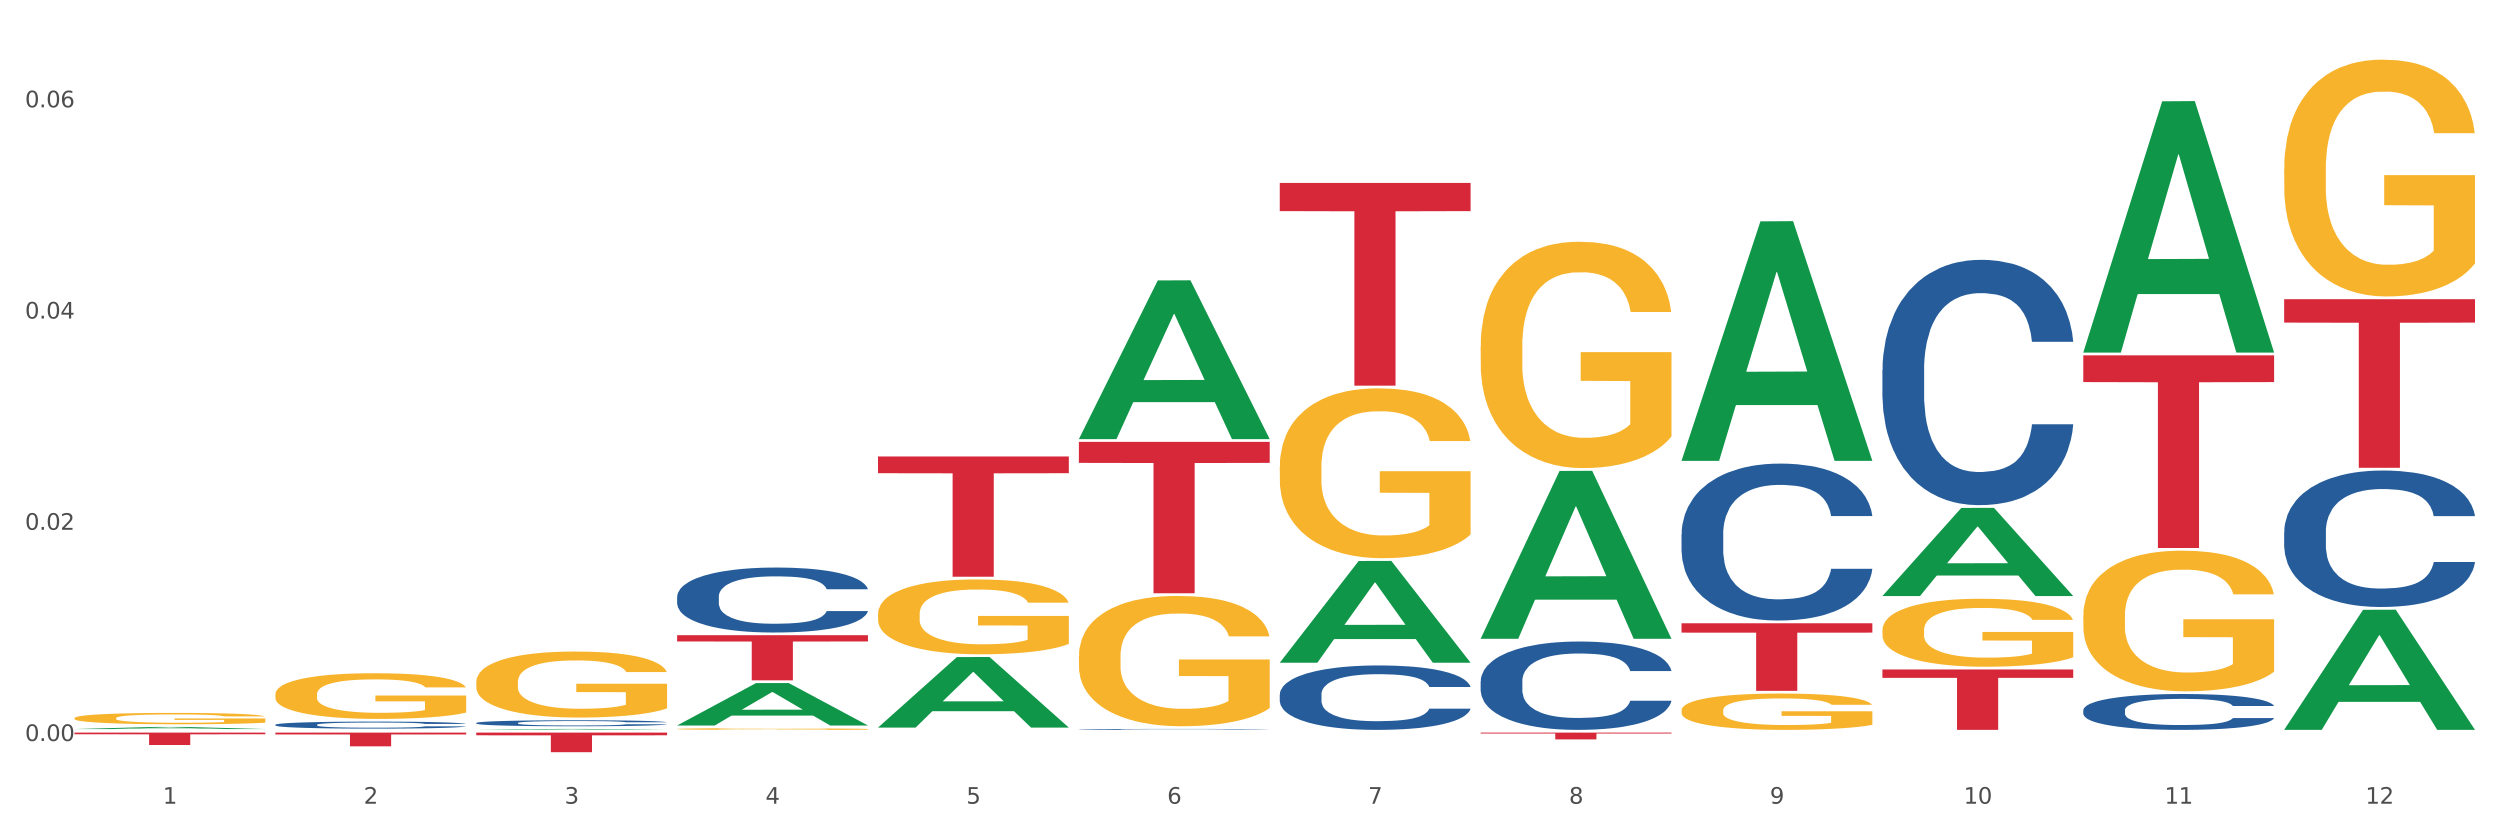 <?xml version="1.0" encoding="utf-8" standalone="no"?>
<!DOCTYPE svg PUBLIC "-//W3C//DTD SVG 1.1//EN"
  "http://www.w3.org/Graphics/SVG/1.1/DTD/svg11.dtd">
<svg xmlns:xlink="http://www.w3.org/1999/xlink" width="1080pt" height="360pt" viewBox="0 0 1080 360" xmlns="http://www.w3.org/2000/svg" version="1.1">
 <rect x="0" y="0" width="1080" height="360" fill="#333333" stroke="none"/>
 <defs>
  <style type="text/css">*{stroke-linejoin: round; stroke-linecap: butt}</style>
 </defs>
 <g id="figure_1">
  <g id="patch_1">
   <path d="M 0 360 
L 1080 360 
L 1080 0 
L 0 0 
z
" style="fill: #ffffff; stroke: #ffffff; stroke-linejoin: miter"/>
  </g>
  <g id="axes_1">
   <g id="matplotlib.axis_1">
    <g id="xtick_1">
     <g id="text_1">
      <!-- 1 -->
      <g style="fill: #4d4d4d" transform="translate(70.342 347.204) scale(0.096 -0.096)">
       <defs>
        <path id="DejaVuSans-31" d="M 794 531 
L 1825 531 
L 1825 4091 
L 703 3866 
L 703 4441 
L 1819 4666 
L 2450 4666 
L 2450 531 
L 3481 531 
L 3481 0 
L 794 0 
L 794 531 
z
" transform="scale(0.016)"/>
       </defs>
       <use xlink:href="#DejaVuSans-31"/>
      </g>
     </g>
    </g>
    <g id="xtick_2">
     <g id="text_2">
      <!-- 2 -->
      <g style="fill: #4d4d4d" transform="translate(157.122 347.204) scale(0.096 -0.096)">
       <defs>
        <path id="DejaVuSans-32" d="M 1228 531 
L 3431 531 
L 3431 0 
L 469 0 
L 469 531 
Q 828 903 1448 1529 
Q 2069 2156 2228 2338 
Q 2531 2678 2651 2914 
Q 2772 3150 2772 3378 
Q 2772 3750 2511 3984 
Q 2250 4219 1831 4219 
Q 1534 4219 1204 4116 
Q 875 4013 500 3803 
L 500 4441 
Q 881 4594 1212 4672 
Q 1544 4750 1819 4750 
Q 2544 4750 2975 4387 
Q 3406 4025 3406 3419 
Q 3406 3131 3298 2873 
Q 3191 2616 2906 2266 
Q 2828 2175 2409 1742 
Q 1991 1309 1228 531 
z
" transform="scale(0.016)"/>
       </defs>
       <use xlink:href="#DejaVuSans-32"/>
      </g>
     </g>
    </g>
    <g id="xtick_3">
     <g id="text_3">
      <!-- 3 -->
      <g style="fill: #4d4d4d" transform="translate(243.902 347.204) scale(0.096 -0.096)">
       <defs>
        <path id="DejaVuSans-33" d="M 2597 2516 
Q 3050 2419 3304 2112 
Q 3559 1806 3559 1356 
Q 3559 666 3084 287 
Q 2609 -91 1734 -91 
Q 1441 -91 1130 -33 
Q 819 25 488 141 
L 488 750 
Q 750 597 1062 519 
Q 1375 441 1716 441 
Q 2309 441 2620 675 
Q 2931 909 2931 1356 
Q 2931 1769 2642 2001 
Q 2353 2234 1838 2234 
L 1294 2234 
L 1294 2753 
L 1863 2753 
Q 2328 2753 2575 2939 
Q 2822 3125 2822 3475 
Q 2822 3834 2567 4026 
Q 2313 4219 1838 4219 
Q 1578 4219 1281 4162 
Q 984 4106 628 3988 
L 628 4550 
Q 988 4650 1302 4700 
Q 1616 4750 1894 4750 
Q 2613 4750 3031 4423 
Q 3450 4097 3450 3541 
Q 3450 3153 3228 2886 
Q 3006 2619 2597 2516 
z
" transform="scale(0.016)"/>
       </defs>
       <use xlink:href="#DejaVuSans-33"/>
      </g>
     </g>
    </g>
    <g id="xtick_4">
     <g id="text_4">
      <!-- 4 -->
      <g style="fill: #4d4d4d" transform="translate(330.683 347.204) scale(0.096 -0.096)">
       <defs>
        <path id="DejaVuSans-34" d="M 2419 4116 
L 825 1625 
L 2419 1625 
L 2419 4116 
z
M 2253 4666 
L 3047 4666 
L 3047 1625 
L 3713 1625 
L 3713 1100 
L 3047 1100 
L 3047 0 
L 2419 0 
L 2419 1100 
L 313 1100 
L 313 1709 
L 2253 4666 
z
" transform="scale(0.016)"/>
       </defs>
       <use xlink:href="#DejaVuSans-34"/>
      </g>
     </g>
    </g>
    <g id="xtick_5">
     <g id="text_5">
      <!-- 5 -->
      <g style="fill: #4d4d4d" transform="translate(417.463 347.204) scale(0.096 -0.096)">
       <defs>
        <path id="DejaVuSans-35" d="M 691 4666 
L 3169 4666 
L 3169 4134 
L 1269 4134 
L 1269 2991 
Q 1406 3038 1543 3061 
Q 1681 3084 1819 3084 
Q 2600 3084 3056 2656 
Q 3513 2228 3513 1497 
Q 3513 744 3044 326 
Q 2575 -91 1722 -91 
Q 1428 -91 1123 -41 
Q 819 9 494 109 
L 494 744 
Q 775 591 1075 516 
Q 1375 441 1709 441 
Q 2250 441 2565 725 
Q 2881 1009 2881 1497 
Q 2881 1984 2565 2268 
Q 2250 2553 1709 2553 
Q 1456 2553 1204 2497 
Q 953 2441 691 2322 
L 691 4666 
z
" transform="scale(0.016)"/>
       </defs>
       <use xlink:href="#DejaVuSans-35"/>
      </g>
     </g>
    </g>
    <g id="xtick_6">
     <g id="text_6">
      <!-- 6 -->
      <g style="fill: #4d4d4d" transform="translate(504.243 347.204) scale(0.096 -0.096)">
       <defs>
        <path id="DejaVuSans-36" d="M 2113 2584 
Q 1688 2584 1439 2293 
Q 1191 2003 1191 1497 
Q 1191 994 1439 701 
Q 1688 409 2113 409 
Q 2538 409 2786 701 
Q 3034 994 3034 1497 
Q 3034 2003 2786 2293 
Q 2538 2584 2113 2584 
z
M 3366 4563 
L 3366 3988 
Q 3128 4100 2886 4159 
Q 2644 4219 2406 4219 
Q 1781 4219 1451 3797 
Q 1122 3375 1075 2522 
Q 1259 2794 1537 2939 
Q 1816 3084 2150 3084 
Q 2853 3084 3261 2657 
Q 3669 2231 3669 1497 
Q 3669 778 3244 343 
Q 2819 -91 2113 -91 
Q 1303 -91 875 529 
Q 447 1150 447 2328 
Q 447 3434 972 4092 
Q 1497 4750 2381 4750 
Q 2619 4750 2861 4703 
Q 3103 4656 3366 4563 
z
" transform="scale(0.016)"/>
       </defs>
       <use xlink:href="#DejaVuSans-36"/>
      </g>
     </g>
    </g>
    <g id="xtick_7">
     <g id="text_7">
      <!-- 7 -->
      <g style="fill: #4d4d4d" transform="translate(591.024 347.204) scale(0.096 -0.096)">
       <defs>
        <path id="DejaVuSans-37" d="M 525 4666 
L 3525 4666 
L 3525 4397 
L 1831 0 
L 1172 0 
L 2766 4134 
L 525 4134 
L 525 4666 
z
" transform="scale(0.016)"/>
       </defs>
       <use xlink:href="#DejaVuSans-37"/>
      </g>
     </g>
    </g>
    <g id="xtick_8">
     <g id="text_8">
      <!-- 8 -->
      <g style="fill: #4d4d4d" transform="translate(677.804 347.204) scale(0.096 -0.096)">
       <defs>
        <path id="DejaVuSans-38" d="M 2034 2216 
Q 1584 2216 1326 1975 
Q 1069 1734 1069 1313 
Q 1069 891 1326 650 
Q 1584 409 2034 409 
Q 2484 409 2743 651 
Q 3003 894 3003 1313 
Q 3003 1734 2745 1975 
Q 2488 2216 2034 2216 
z
M 1403 2484 
Q 997 2584 770 2862 
Q 544 3141 544 3541 
Q 544 4100 942 4425 
Q 1341 4750 2034 4750 
Q 2731 4750 3128 4425 
Q 3525 4100 3525 3541 
Q 3525 3141 3298 2862 
Q 3072 2584 2669 2484 
Q 3125 2378 3379 2068 
Q 3634 1759 3634 1313 
Q 3634 634 3220 271 
Q 2806 -91 2034 -91 
Q 1263 -91 848 271 
Q 434 634 434 1313 
Q 434 1759 690 2068 
Q 947 2378 1403 2484 
z
M 1172 3481 
Q 1172 3119 1398 2916 
Q 1625 2713 2034 2713 
Q 2441 2713 2670 2916 
Q 2900 3119 2900 3481 
Q 2900 3844 2670 4047 
Q 2441 4250 2034 4250 
Q 1625 4250 1398 4047 
Q 1172 3844 1172 3481 
z
" transform="scale(0.016)"/>
       </defs>
       <use xlink:href="#DejaVuSans-38"/>
      </g>
     </g>
    </g>
    <g id="xtick_9">
     <g id="text_9">
      <!-- 9 -->
      <g style="fill: #4d4d4d" transform="translate(764.584 347.204) scale(0.096 -0.096)">
       <defs>
        <path id="DejaVuSans-39" d="M 703 97 
L 703 672 
Q 941 559 1184 500 
Q 1428 441 1663 441 
Q 2288 441 2617 861 
Q 2947 1281 2994 2138 
Q 2813 1869 2534 1725 
Q 2256 1581 1919 1581 
Q 1219 1581 811 2004 
Q 403 2428 403 3163 
Q 403 3881 828 4315 
Q 1253 4750 1959 4750 
Q 2769 4750 3195 4129 
Q 3622 3509 3622 2328 
Q 3622 1225 3098 567 
Q 2575 -91 1691 -91 
Q 1453 -91 1209 -44 
Q 966 3 703 97 
z
M 1959 2075 
Q 2384 2075 2632 2365 
Q 2881 2656 2881 3163 
Q 2881 3666 2632 3958 
Q 2384 4250 1959 4250 
Q 1534 4250 1286 3958 
Q 1038 3666 1038 3163 
Q 1038 2656 1286 2365 
Q 1534 2075 1959 2075 
z
" transform="scale(0.016)"/>
       </defs>
       <use xlink:href="#DejaVuSans-39"/>
      </g>
     </g>
    </g>
    <g id="xtick_10">
     <g id="text_10">
      <!-- 10 -->
      <g style="fill: #4d4d4d" transform="translate(848.311 347.204) scale(0.096 -0.096)">
       <defs>
        <path id="DejaVuSans-30" d="M 2034 4250 
Q 1547 4250 1301 3770 
Q 1056 3291 1056 2328 
Q 1056 1369 1301 889 
Q 1547 409 2034 409 
Q 2525 409 2770 889 
Q 3016 1369 3016 2328 
Q 3016 3291 2770 3770 
Q 2525 4250 2034 4250 
z
M 2034 4750 
Q 2819 4750 3233 4129 
Q 3647 3509 3647 2328 
Q 3647 1150 3233 529 
Q 2819 -91 2034 -91 
Q 1250 -91 836 529 
Q 422 1150 422 2328 
Q 422 3509 836 4129 
Q 1250 4750 2034 4750 
z
" transform="scale(0.016)"/>
       </defs>
       <use xlink:href="#DejaVuSans-31"/>
       <use xlink:href="#DejaVuSans-30" transform="translate(63.623 0)"/>
      </g>
     </g>
    </g>
    <g id="xtick_11">
     <g id="text_11">
      <!-- 11 -->
      <g style="fill: #4d4d4d" transform="translate(935.091 347.204) scale(0.096 -0.096)">
       <use xlink:href="#DejaVuSans-31"/>
       <use xlink:href="#DejaVuSans-31" transform="translate(63.623 0)"/>
      </g>
     </g>
    </g>
    <g id="xtick_12">
     <g id="text_12">
      <!-- 12 -->
      <g style="fill: #4d4d4d" transform="translate(1021.871 347.204) scale(0.096 -0.096)">
       <use xlink:href="#DejaVuSans-31"/>
       <use xlink:href="#DejaVuSans-32" transform="translate(63.623 0)"/>
      </g>
     </g>
    </g>
    <g id="xtick_13"/>
    <g id="xtick_14"/>
    <g id="xtick_15"/>
    <g id="xtick_16"/>
    <g id="xtick_17"/>
    <g id="xtick_18"/>
    <g id="xtick_19"/>
    <g id="xtick_20"/>
    <g id="xtick_21"/>
    <g id="xtick_22"/>
    <g id="xtick_23"/>
   </g>
   <g id="matplotlib.axis_2">
    <g id="ytick_1">
     <g id="text_13">
      <!-- 0.00 -->
      <g style="fill: #4d4d4d" transform="translate(10.8 320.117) scale(0.096 -0.096)">
       <defs>
        <path id="DejaVuSans-2e" d="M 684 794 
L 1344 794 
L 1344 0 
L 684 0 
L 684 794 
z
" transform="scale(0.016)"/>
       </defs>
       <use xlink:href="#DejaVuSans-30"/>
       <use xlink:href="#DejaVuSans-2e" transform="translate(63.623 0)"/>
       <use xlink:href="#DejaVuSans-30" transform="translate(95.41 0)"/>
       <use xlink:href="#DejaVuSans-30" transform="translate(159.033 0)"/>
      </g>
     </g>
    </g>
    <g id="ytick_2">
     <g id="text_14">
      <!-- 0.02 -->
      <g style="fill: #4d4d4d" transform="translate(10.8 228.866) scale(0.096 -0.096)">
       <use xlink:href="#DejaVuSans-30"/>
       <use xlink:href="#DejaVuSans-2e" transform="translate(63.623 0)"/>
       <use xlink:href="#DejaVuSans-30" transform="translate(95.41 0)"/>
       <use xlink:href="#DejaVuSans-32" transform="translate(159.033 0)"/>
      </g>
     </g>
    </g>
    <g id="ytick_3">
     <g id="text_15">
      <!-- 0.04 -->
      <g style="fill: #4d4d4d" transform="translate(10.8 137.615) scale(0.096 -0.096)">
       <use xlink:href="#DejaVuSans-30"/>
       <use xlink:href="#DejaVuSans-2e" transform="translate(63.623 0)"/>
       <use xlink:href="#DejaVuSans-30" transform="translate(95.41 0)"/>
       <use xlink:href="#DejaVuSans-34" transform="translate(159.033 0)"/>
      </g>
     </g>
    </g>
    <g id="ytick_4">
     <g id="text_16">
      <!-- 0.06 -->
      <g style="fill: #4d4d4d" transform="translate(10.8 46.364) scale(0.096 -0.096)">
       <use xlink:href="#DejaVuSans-30"/>
       <use xlink:href="#DejaVuSans-2e" transform="translate(63.623 0)"/>
       <use xlink:href="#DejaVuSans-30" transform="translate(95.41 0)"/>
       <use xlink:href="#DejaVuSans-36" transform="translate(159.033 0)"/>
      </g>
     </g>
    </g>
    <g id="ytick_5"/>
    <g id="ytick_6"/>
    <g id="ytick_7"/>
   </g>
   <g id="PolyCollection_1">
    <path d="M 32.175 314.943 
L 32.26 314.942 
L 66.256 314.044 
L 80.365 314.043 
L 114.616 314.945 
L 98.298 314.945 
L 90.904 314.735 
L 55.803 314.735 
L 55.548 314.738 
L 48.408 314.945 
L 32.175 314.945 
L 32.175 314.943 
L 60.222 314.609 
L 86.484 314.609 
L 73.481 314.235 
L 73.311 314.234 
L 73.141 314.236 
L 60.137 314.609 
L 60.222 314.609 
L 32.175 314.943 
z
" clip-path="url(#p1eed6beb8b)" style="fill: #109648"/>
    <path d="M 813.198 289.197 
L 895.639 289.197 
L 895.639 292.826 
L 863.21 292.85 
L 863.21 315.307 
L 845.432 315.307 
L 845.432 292.85 
L 813.198 292.826 
L 813.198 289.222 
L 813.198 289.197 
z
" clip-path="url(#p1eed6beb8b)" style="fill: #d62839"/>
    <path d="M 726.418 269.237 
L 808.859 269.237 
L 808.859 273.296 
L 776.429 273.324 
L 776.429 298.449 
L 758.652 298.449 
L 758.652 273.324 
L 726.418 273.296 
L 726.418 269.264 
L 726.418 269.237 
z
" clip-path="url(#p1eed6beb8b)" style="fill: #d62839"/>
    <path d="M 639.637 316.47 
L 722.079 316.47 
L 722.079 316.88 
L 689.649 316.883 
L 689.649 319.422 
L 671.872 319.422 
L 671.872 316.883 
L 639.637 316.88 
L 639.637 316.473 
L 639.637 316.47 
z
" clip-path="url(#p1eed6beb8b)" style="fill: #d62839"/>
    <path d="M 552.857 79.028 
L 635.298 79.028 
L 635.298 91.197 
L 602.869 91.28 
L 602.869 166.601 
L 585.091 166.601 
L 585.091 91.28 
L 552.857 91.197 
L 552.857 79.11 
L 552.857 79.028 
z
" clip-path="url(#p1eed6beb8b)" style="fill: #d62839"/>
    <path d="M 466.077 190.876 
L 548.518 190.876 
L 548.518 199.965 
L 516.088 200.027 
L 516.088 256.286 
L 498.311 256.286 
L 498.311 200.027 
L 466.077 199.965 
L 466.077 190.937 
L 466.077 190.876 
z
" clip-path="url(#p1eed6beb8b)" style="fill: #d62839"/>
    <path d="M 379.296 197.204 
L 461.738 197.204 
L 461.738 204.423 
L 429.308 204.472 
L 429.308 249.152 
L 411.531 249.152 
L 411.531 204.472 
L 379.296 204.423 
L 379.296 197.252 
L 379.296 197.204 
z
" clip-path="url(#p1eed6beb8b)" style="fill: #d62839"/>
    <path d="M 292.516 274.41 
L 374.957 274.41 
L 374.957 277.119 
L 342.528 277.137 
L 342.528 293.907 
L 324.75 293.907 
L 324.75 277.137 
L 292.516 277.119 
L 292.516 274.428 
L 292.516 274.41 
z
" clip-path="url(#p1eed6beb8b)" style="fill: #d62839"/>
    <path d="M 205.736 316.47 
L 288.177 316.47 
L 288.177 317.649 
L 255.747 317.657 
L 255.747 324.95 
L 237.97 324.95 
L 237.97 317.657 
L 205.736 317.649 
L 205.736 316.478 
L 205.736 316.47 
z
" clip-path="url(#p1eed6beb8b)" style="fill: #d62839"/>
    <path d="M 118.955 316.47 
L 201.397 316.47 
L 201.397 317.295 
L 168.967 317.3 
L 168.967 322.403 
L 151.189 322.403 
L 151.189 317.3 
L 118.955 317.295 
L 118.955 316.476 
L 118.955 316.47 
z
" clip-path="url(#p1eed6beb8b)" style="fill: #d62839"/>
    <path d="M 32.175 316.47 
L 114.616 316.47 
L 114.616 317.215 
L 82.187 317.22 
L 82.187 321.831 
L 64.409 321.831 
L 64.409 317.22 
L 32.175 317.215 
L 32.175 316.475 
L 32.175 316.47 
z
" clip-path="url(#p1eed6beb8b)" style="fill: #d62839"/>
    <path d="M 205.736 312.318 
L 205.833 312.315 
L 205.833 312.249 
L 206.125 312.159 
L 207.197 311.992 
L 208.562 311.867 
L 210.9 311.72 
L 212.167 311.658 
L 213.824 311.589 
L 217.235 311.478 
L 221.133 311.383 
L 223.861 311.33 
L 225.907 311.297 
L 230.488 311.238 
L 233.119 311.212 
L 235.847 311.19 
L 238.186 311.176 
L 242.084 311.16 
L 245.202 311.152 
L 248.808 311.15 
L 251.829 311.152 
L 255.824 311.162 
L 261.671 311.19 
L 263.912 311.207 
L 266.933 311.235 
L 270.052 311.273 
L 272.585 311.311 
L 275.509 311.366 
L 278.53 311.437 
L 281.453 311.527 
L 283.499 311.61 
L 285.156 311.698 
L 286.618 311.805 
L 287.69 311.921 
L 288.177 312.019 
L 270.344 312.019 
L 269.857 311.931 
L 268.882 311.836 
L 267.908 311.772 
L 266.836 311.72 
L 265.179 311.66 
L 263.717 311.622 
L 261.281 311.577 
L 259.04 311.549 
L 257.188 311.532 
L 254.947 311.518 
L 250.172 311.504 
L 246.761 311.504 
L 244.618 311.508 
L 241.986 311.52 
L 239.745 311.537 
L 237.114 311.565 
L 235.068 311.596 
L 233.021 311.637 
L 231.852 311.665 
L 230.098 311.717 
L 228.928 311.76 
L 227.369 311.833 
L 226.492 311.886 
L 224.933 312.021 
L 224.251 312.121 
L 223.959 312.189 
L 223.764 312.265 
L 223.764 312.636 
L 224.348 312.802 
L 224.836 312.873 
L 225.615 312.954 
L 227.077 313.058 
L 229.221 313.16 
L 231.462 313.234 
L 233.314 313.279 
L 235.068 313.312 
L 236.822 313.338 
L 238.966 313.362 
L 240.72 313.376 
L 243.351 313.39 
L 246.469 313.397 
L 248.905 313.397 
L 253.875 313.386 
L 256.116 313.374 
L 258.26 313.357 
L 260.599 313.331 
L 262.451 313.302 
L 263.523 313.281 
L 265.277 313.236 
L 266.641 313.189 
L 267.81 313.134 
L 268.59 313.087 
L 269.467 313.015 
L 270.149 312.935 
L 270.344 312.892 
L 288.177 312.892 
L 287.787 312.977 
L 287.105 313.06 
L 285.741 313.172 
L 284.669 313.236 
L 283.012 313.314 
L 281.258 313.381 
L 278.822 313.454 
L 276.581 313.509 
L 274.242 313.556 
L 271.708 313.599 
L 267.128 313.658 
L 265.472 313.675 
L 261.963 313.704 
L 259.235 313.72 
L 255.239 313.737 
L 251.147 313.746 
L 246.859 313.749 
L 243.058 313.744 
L 238.868 313.73 
L 236.237 313.715 
L 233.314 313.694 
L 229.903 313.661 
L 226.687 313.62 
L 223.666 313.573 
L 220.84 313.518 
L 218.209 313.457 
L 214.798 313.355 
L 212.265 313.255 
L 210.413 313.162 
L 209.146 313.084 
L 207.88 312.984 
L 207.197 312.916 
L 206.125 312.75 
L 205.736 312.595 
L 205.736 312.318 
z
" clip-path="url(#p1eed6beb8b)" style="fill: #255c99"/>
    <path d="M 986.759 73.04 
L 986.856 72.947 
L 986.856 69.583 
L 987.051 66.686 
L 988.024 59.678 
L 989.484 53.885 
L 990.555 50.802 
L 991.625 48.279 
L 992.891 45.756 
L 994.448 43.139 
L 997.271 39.308 
L 999.023 37.346 
L 1001.164 35.29 
L 1005.057 32.3 
L 1007.88 30.618 
L 1010.8 29.217 
L 1015.569 27.535 
L 1018.684 26.787 
L 1021.993 26.227 
L 1025.984 25.853 
L 1029.001 25.759 
L 1035.62 26.04 
L 1041.265 26.881 
L 1043.991 27.535 
L 1047.495 28.656 
L 1049.344 29.404 
L 1052.361 30.899 
L 1055.476 32.861 
L 1057.617 34.543 
L 1060.829 37.72 
L 1063.263 40.897 
L 1065.501 44.821 
L 1066.669 47.531 
L 1067.545 50.054 
L 1068.324 52.951 
L 1069.103 57.529 
L 1051.583 57.529 
L 1050.901 54.259 
L 1049.831 51.175 
L 1048.273 48.185 
L 1046.911 46.316 
L 1044.575 43.98 
L 1042.433 42.485 
L 1040.195 41.364 
L 1037.469 40.43 
L 1035.328 39.962 
L 1032.311 39.589 
L 1026.373 39.682 
L 1022.383 40.43 
L 1019.657 41.364 
L 1017.905 42.205 
L 1016.348 43.139 
L 1014.596 44.448 
L 1012.552 46.41 
L 1011.092 48.185 
L 1009.632 50.428 
L 1008.464 52.67 
L 1007.393 55.287 
L 1006.517 58.09 
L 1005.836 60.987 
L 1005.252 64.537 
L 1004.765 70.424 
L 1004.765 83.225 
L 1004.96 86.122 
L 1005.447 89.953 
L 1006.031 92.85 
L 1007.004 96.307 
L 1007.88 98.643 
L 1009.535 102.007 
L 1011.384 104.81 
L 1012.844 106.586 
L 1014.304 108.081 
L 1016.835 110.136 
L 1019.657 111.818 
L 1022.091 112.846 
L 1025.4 113.78 
L 1027.639 114.154 
L 1029.585 114.341 
L 1034.355 114.341 
L 1037.761 114.061 
L 1041.557 113.407 
L 1044.477 112.566 
L 1046.911 111.538 
L 1049.636 109.856 
L 1051.388 108.267 
L 1051.388 88.738 
L 1029.975 88.645 
L 1029.975 75.657 
L 1069.2 75.657 
L 1069.2 113.78 
L 1067.545 115.743 
L 1065.696 117.518 
L 1063.749 119.107 
L 1060.829 121.069 
L 1057.325 122.938 
L 1054.211 124.246 
L 1050.901 125.367 
L 1047.008 126.395 
L 1041.947 127.329 
L 1038.832 127.703 
L 1034.939 127.983 
L 1030.364 128.077 
L 1026.373 127.89 
L 1022.48 127.423 
L 1018.392 126.582 
L 1014.401 125.367 
L 1011.384 124.152 
L 1008.367 122.657 
L 1005.155 120.695 
L 1002.624 118.826 
L 1000.677 117.144 
L 998.536 114.995 
L 996.2 112.192 
L 994.448 109.669 
L 992.891 107.053 
L 991.236 103.689 
L 990.068 100.792 
L 988.9 97.148 
L 988.219 94.438 
L 987.44 90.233 
L 986.856 84.347 
L 986.759 73.04 
z
" clip-path="url(#p1eed6beb8b)" style="fill: #f7b32b"/>
    <path d="M 899.978 265.968 
L 900.076 265.913 
L 900.076 263.915 
L 900.27 262.195 
L 901.244 258.033 
L 902.704 254.593 
L 903.774 252.762 
L 904.845 251.264 
L 906.11 249.766 
L 907.668 248.212 
L 910.49 245.937 
L 912.242 244.772 
L 914.384 243.551 
L 918.277 241.775 
L 921.1 240.777 
L 924.02 239.944 
L 928.789 238.946 
L 931.904 238.502 
L 935.213 238.169 
L 939.204 237.947 
L 942.221 237.891 
L 948.84 238.058 
L 954.485 238.557 
L 957.21 238.946 
L 960.714 239.611 
L 962.564 240.055 
L 965.581 240.943 
L 968.696 242.108 
L 970.837 243.107 
L 974.049 244.994 
L 976.482 246.88 
L 978.721 249.211 
L 979.889 250.82 
L 980.765 252.318 
L 981.544 254.038 
L 982.322 256.757 
L 964.802 256.757 
L 964.121 254.815 
L 963.05 252.984 
L 961.493 251.208 
L 960.13 250.099 
L 957.794 248.711 
L 955.653 247.824 
L 953.414 247.158 
L 950.689 246.603 
L 948.548 246.325 
L 945.53 246.103 
L 939.593 246.159 
L 935.602 246.603 
L 932.877 247.158 
L 931.125 247.657 
L 929.568 248.212 
L 927.816 248.989 
L 925.772 250.154 
L 924.312 251.208 
L 922.852 252.54 
L 921.684 253.872 
L 920.613 255.426 
L 919.737 257.09 
L 919.056 258.81 
L 918.472 260.919 
L 917.985 264.415 
L 917.985 272.016 
L 918.18 273.737 
L 918.666 276.012 
L 919.25 277.732 
L 920.224 279.785 
L 921.1 281.172 
L 922.754 283.17 
L 924.604 284.834 
L 926.064 285.889 
L 927.524 286.776 
L 930.054 287.997 
L 932.877 288.996 
L 935.31 289.606 
L 938.62 290.161 
L 940.858 290.383 
L 942.805 290.494 
L 947.574 290.494 
L 950.981 290.328 
L 954.777 289.939 
L 957.697 289.44 
L 960.13 288.829 
L 962.856 287.831 
L 964.608 286.887 
L 964.608 275.29 
L 943.194 275.235 
L 943.194 267.522 
L 982.42 267.522 
L 982.42 290.161 
L 980.765 291.326 
L 978.916 292.381 
L 976.969 293.324 
L 974.049 294.489 
L 970.545 295.599 
L 967.43 296.376 
L 964.121 297.042 
L 960.228 297.652 
L 955.166 298.207 
L 952.052 298.429 
L 948.158 298.595 
L 943.584 298.651 
L 939.593 298.54 
L 935.7 298.262 
L 931.612 297.763 
L 927.621 297.042 
L 924.604 296.32 
L 921.586 295.433 
L 918.374 294.267 
L 915.844 293.158 
L 913.897 292.159 
L 911.756 290.882 
L 909.42 289.218 
L 907.668 287.72 
L 906.11 286.166 
L 904.456 284.168 
L 903.288 282.448 
L 902.12 280.284 
L 901.438 278.675 
L 900.66 276.178 
L 900.076 272.682 
L 899.978 265.968 
z
" clip-path="url(#p1eed6beb8b)" style="fill: #f7b32b"/>
    <path d="M 813.198 272.239 
L 813.295 272.212 
L 813.295 271.247 
L 813.49 270.415 
L 814.463 268.404 
L 815.923 266.741 
L 816.994 265.857 
L 818.065 265.132 
L 819.33 264.408 
L 820.887 263.658 
L 823.71 262.558 
L 825.462 261.995 
L 827.603 261.405 
L 831.497 260.547 
L 834.319 260.064 
L 837.239 259.662 
L 842.009 259.179 
L 845.123 258.965 
L 848.433 258.804 
L 852.423 258.696 
L 855.441 258.67 
L 862.059 258.75 
L 867.705 258.991 
L 870.43 259.179 
L 873.934 259.501 
L 875.783 259.715 
L 878.801 260.144 
L 881.915 260.708 
L 884.057 261.19 
L 887.269 262.102 
L 889.702 263.014 
L 891.941 264.14 
L 893.109 264.918 
L 893.985 265.642 
L 894.763 266.473 
L 895.542 267.787 
L 878.022 267.787 
L 877.341 266.849 
L 876.27 265.964 
L 874.713 265.106 
L 873.35 264.569 
L 871.014 263.899 
L 868.873 263.47 
L 866.634 263.148 
L 863.909 262.88 
L 861.767 262.746 
L 858.75 262.638 
L 852.813 262.665 
L 848.822 262.88 
L 846.097 263.148 
L 844.345 263.389 
L 842.787 263.658 
L 841.035 264.033 
L 838.991 264.596 
L 837.531 265.106 
L 836.071 265.749 
L 834.903 266.393 
L 833.833 267.144 
L 832.957 267.948 
L 832.275 268.78 
L 831.691 269.799 
L 831.205 271.488 
L 831.205 275.162 
L 831.399 275.993 
L 831.886 277.093 
L 832.47 277.924 
L 833.443 278.916 
L 834.319 279.587 
L 835.974 280.552 
L 837.823 281.357 
L 839.283 281.866 
L 840.743 282.295 
L 843.274 282.885 
L 846.097 283.368 
L 848.53 283.663 
L 851.839 283.931 
L 854.078 284.038 
L 856.025 284.092 
L 860.794 284.092 
L 864.201 284.012 
L 867.997 283.824 
L 870.917 283.583 
L 873.35 283.288 
L 876.075 282.805 
L 877.827 282.349 
L 877.827 276.744 
L 856.414 276.717 
L 856.414 272.99 
L 895.639 272.99 
L 895.639 283.931 
L 893.985 284.494 
L 892.135 285.004 
L 890.189 285.46 
L 887.269 286.023 
L 883.765 286.559 
L 880.65 286.935 
L 877.341 287.257 
L 873.447 287.552 
L 868.386 287.82 
L 865.271 287.927 
L 861.378 288.007 
L 856.803 288.034 
L 852.813 287.981 
L 848.919 287.846 
L 844.831 287.605 
L 840.841 287.257 
L 837.823 286.908 
L 834.806 286.479 
L 831.594 285.916 
L 829.063 285.379 
L 827.117 284.897 
L 824.975 284.28 
L 822.639 283.475 
L 820.887 282.751 
L 819.33 282 
L 817.675 281.035 
L 816.507 280.204 
L 815.339 279.158 
L 814.658 278.38 
L 813.879 277.173 
L 813.295 275.484 
L 813.198 272.239 
z
" clip-path="url(#p1eed6beb8b)" style="fill: #f7b32b"/>
    <path d="M 726.418 306.865 
L 726.515 306.851 
L 726.515 306.335 
L 726.71 305.89 
L 727.683 304.815 
L 729.143 303.927 
L 730.214 303.454 
L 731.284 303.067 
L 732.55 302.68 
L 734.107 302.278 
L 736.93 301.691 
L 738.682 301.39 
L 740.823 301.074 
L 744.716 300.616 
L 747.539 300.358 
L 750.459 300.143 
L 755.228 299.885 
L 758.343 299.77 
L 761.652 299.684 
L 765.643 299.627 
L 768.66 299.612 
L 775.279 299.655 
L 780.924 299.784 
L 783.65 299.885 
L 787.154 300.057 
L 789.003 300.171 
L 792.02 300.401 
L 795.135 300.702 
L 797.276 300.96 
L 800.488 301.447 
L 802.922 301.934 
L 805.16 302.536 
L 806.328 302.952 
L 807.204 303.339 
L 807.983 303.783 
L 808.762 304.486 
L 791.242 304.486 
L 790.56 303.984 
L 789.49 303.511 
L 787.932 303.052 
L 786.57 302.766 
L 784.234 302.407 
L 782.092 302.178 
L 779.854 302.006 
L 777.128 301.863 
L 774.987 301.791 
L 771.97 301.734 
L 766.032 301.748 
L 762.042 301.863 
L 759.316 302.006 
L 757.564 302.135 
L 756.007 302.278 
L 754.255 302.479 
L 752.211 302.78 
L 750.751 303.052 
L 749.291 303.396 
L 748.123 303.74 
L 747.052 304.142 
L 746.176 304.572 
L 745.495 305.016 
L 744.911 305.561 
L 744.424 306.464 
L 744.424 308.427 
L 744.619 308.872 
L 745.106 309.459 
L 745.69 309.904 
L 746.663 310.434 
L 747.539 310.792 
L 749.194 311.308 
L 751.043 311.738 
L 752.503 312.011 
L 753.963 312.24 
L 756.494 312.555 
L 759.316 312.813 
L 761.75 312.971 
L 765.059 313.114 
L 767.298 313.172 
L 769.244 313.2 
L 774.014 313.2 
L 777.42 313.157 
L 781.216 313.057 
L 784.136 312.928 
L 786.57 312.77 
L 789.295 312.512 
L 791.047 312.269 
L 791.047 309.273 
L 769.634 309.259 
L 769.634 307.266 
L 808.859 307.266 
L 808.859 313.114 
L 807.204 313.415 
L 805.355 313.688 
L 803.408 313.931 
L 800.488 314.232 
L 796.984 314.519 
L 793.87 314.72 
L 790.56 314.892 
L 786.667 315.049 
L 781.606 315.193 
L 778.491 315.25 
L 774.598 315.293 
L 770.023 315.307 
L 766.032 315.279 
L 762.139 315.207 
L 758.051 315.078 
L 754.06 314.892 
L 751.043 314.705 
L 748.026 314.476 
L 744.814 314.175 
L 742.283 313.888 
L 740.336 313.63 
L 738.195 313.301 
L 735.859 312.871 
L 734.107 312.484 
L 732.55 312.082 
L 730.895 311.566 
L 729.727 311.122 
L 728.559 310.563 
L 727.878 310.147 
L 727.099 309.502 
L 726.515 308.599 
L 726.418 306.865 
z
" clip-path="url(#p1eed6beb8b)" style="fill: #f7b32b"/>
    <path d="M 639.637 149.617 
L 639.735 149.528 
L 639.735 146.313 
L 639.929 143.544 
L 640.903 136.846 
L 642.363 131.309 
L 643.433 128.362 
L 644.504 125.951 
L 645.769 123.54 
L 647.327 121.039 
L 650.149 117.378 
L 651.901 115.502 
L 654.043 113.538 
L 657.936 110.68 
L 660.759 109.072 
L 663.679 107.733 
L 668.448 106.125 
L 671.563 105.411 
L 674.872 104.875 
L 678.863 104.518 
L 681.88 104.429 
L 688.499 104.696 
L 694.144 105.5 
L 696.869 106.125 
L 700.373 107.197 
L 702.223 107.911 
L 705.24 109.34 
L 708.355 111.216 
L 710.496 112.823 
L 713.708 115.86 
L 716.141 118.896 
L 718.38 122.647 
L 719.548 125.237 
L 720.424 127.648 
L 721.203 130.416 
L 721.981 134.792 
L 704.461 134.792 
L 703.78 131.667 
L 702.709 128.72 
L 701.152 125.862 
L 699.789 124.076 
L 697.453 121.843 
L 695.312 120.414 
L 693.073 119.343 
L 690.348 118.449 
L 688.207 118.003 
L 685.189 117.646 
L 679.252 117.735 
L 675.261 118.449 
L 672.536 119.343 
L 670.784 120.146 
L 669.227 121.039 
L 667.475 122.29 
L 665.431 124.165 
L 663.971 125.862 
L 662.511 128.005 
L 661.343 130.148 
L 660.272 132.649 
L 659.396 135.328 
L 658.715 138.097 
L 658.131 141.49 
L 657.644 147.116 
L 657.644 159.351 
L 657.839 162.12 
L 658.325 165.781 
L 658.909 168.55 
L 659.883 171.854 
L 660.759 174.087 
L 662.413 177.302 
L 664.263 179.981 
L 665.723 181.678 
L 667.183 183.106 
L 669.713 185.071 
L 672.536 186.679 
L 674.969 187.661 
L 678.279 188.554 
L 680.517 188.911 
L 682.464 189.09 
L 687.233 189.09 
L 690.64 188.822 
L 694.436 188.197 
L 697.356 187.393 
L 699.789 186.411 
L 702.515 184.803 
L 704.267 183.285 
L 704.267 164.62 
L 682.853 164.531 
L 682.853 152.118 
L 722.079 152.118 
L 722.079 188.554 
L 720.424 190.43 
L 718.575 192.126 
L 716.628 193.645 
L 713.708 195.52 
L 710.204 197.306 
L 707.089 198.556 
L 703.78 199.628 
L 699.887 200.61 
L 694.825 201.503 
L 691.711 201.861 
L 687.817 202.129 
L 683.243 202.218 
L 679.252 202.039 
L 675.359 201.593 
L 671.271 200.789 
L 667.28 199.628 
L 664.263 198.467 
L 661.245 197.038 
L 658.033 195.163 
L 655.503 193.377 
L 653.556 191.769 
L 651.415 189.715 
L 649.079 187.036 
L 647.327 184.625 
L 645.769 182.124 
L 644.115 178.909 
L 642.947 176.141 
L 641.779 172.658 
L 641.097 170.068 
L 640.319 166.049 
L 639.735 160.423 
L 639.637 149.617 
z
" clip-path="url(#p1eed6beb8b)" style="fill: #f7b32b"/>
    <path d="M 552.857 201.672 
L 552.954 201.605 
L 552.954 199.193 
L 553.149 197.116 
L 554.122 192.09 
L 555.582 187.935 
L 556.653 185.723 
L 557.724 183.914 
L 558.989 182.105 
L 560.546 180.228 
L 563.369 177.481 
L 565.121 176.073 
L 567.262 174.599 
L 571.156 172.455 
L 573.978 171.248 
L 576.898 170.243 
L 581.668 169.037 
L 584.782 168.501 
L 588.092 168.099 
L 592.082 167.831 
L 595.1 167.764 
L 601.718 167.965 
L 607.364 168.568 
L 610.089 169.037 
L 613.593 169.841 
L 615.442 170.377 
L 618.46 171.449 
L 621.574 172.857 
L 623.716 174.063 
L 626.928 176.341 
L 629.361 178.62 
L 631.6 181.434 
L 632.768 183.378 
L 633.644 185.187 
L 634.422 187.265 
L 635.201 190.548 
L 617.681 190.548 
L 617 188.203 
L 615.929 185.991 
L 614.372 183.847 
L 613.009 182.507 
L 610.673 180.831 
L 608.532 179.759 
L 606.293 178.955 
L 603.568 178.285 
L 601.426 177.95 
L 598.409 177.682 
L 592.472 177.749 
L 588.481 178.285 
L 585.756 178.955 
L 584.004 179.558 
L 582.446 180.228 
L 580.694 181.166 
L 578.65 182.574 
L 577.19 183.847 
L 575.73 185.455 
L 574.562 187.064 
L 573.492 188.94 
L 572.616 190.95 
L 571.934 193.028 
L 571.35 195.574 
L 570.864 199.796 
L 570.864 208.977 
L 571.058 211.054 
L 571.545 213.802 
L 572.129 215.879 
L 573.102 218.359 
L 573.978 220.034 
L 575.633 222.447 
L 577.482 224.457 
L 578.942 225.73 
L 580.402 226.802 
L 582.933 228.277 
L 585.756 229.483 
L 588.189 230.22 
L 591.498 230.89 
L 593.737 231.158 
L 595.684 231.292 
L 600.453 231.292 
L 603.86 231.091 
L 607.656 230.622 
L 610.576 230.019 
L 613.009 229.282 
L 615.734 228.076 
L 617.486 226.936 
L 617.486 212.931 
L 596.073 212.864 
L 596.073 203.549 
L 635.298 203.549 
L 635.298 230.89 
L 633.644 232.298 
L 631.794 233.571 
L 629.848 234.71 
L 626.928 236.117 
L 623.424 237.458 
L 620.309 238.396 
L 617 239.2 
L 613.106 239.937 
L 608.045 240.607 
L 604.93 240.875 
L 601.037 241.076 
L 596.462 241.143 
L 592.472 241.009 
L 588.578 240.674 
L 584.49 240.071 
L 580.5 239.2 
L 577.482 238.329 
L 574.465 237.257 
L 571.253 235.849 
L 568.722 234.509 
L 566.776 233.303 
L 564.634 231.761 
L 562.298 229.751 
L 560.546 227.942 
L 558.989 226.065 
L 557.334 223.653 
L 556.166 221.575 
L 554.998 218.962 
L 554.317 217.018 
L 553.538 214.003 
L 552.954 209.781 
L 552.857 201.672 
z
" clip-path="url(#p1eed6beb8b)" style="fill: #f7b32b"/>
    <path d="M 292.516 257.79 
L 292.613 257.765 
L 292.613 257.047 
L 292.906 256.073 
L 293.978 254.279 
L 295.342 252.92 
L 297.681 251.331 
L 298.948 250.665 
L 300.604 249.921 
L 304.015 248.717 
L 307.913 247.691 
L 310.641 247.127 
L 312.688 246.769 
L 317.268 246.128 
L 319.899 245.846 
L 322.628 245.615 
L 324.966 245.461 
L 328.864 245.282 
L 331.983 245.205 
L 335.588 245.179 
L 338.609 245.205 
L 342.604 245.307 
L 348.451 245.615 
L 350.693 245.794 
L 353.714 246.102 
L 356.832 246.512 
L 359.366 246.922 
L 362.289 247.512 
L 365.31 248.281 
L 368.233 249.255 
L 370.28 250.152 
L 371.936 251.1 
L 373.398 252.254 
L 374.47 253.51 
L 374.957 254.561 
L 357.124 254.561 
L 356.637 253.612 
L 355.663 252.587 
L 354.688 251.895 
L 353.616 251.331 
L 351.96 250.69 
L 350.498 250.28 
L 348.062 249.793 
L 345.82 249.486 
L 343.969 249.306 
L 341.727 249.152 
L 336.952 248.999 
L 333.542 248.999 
L 331.398 249.05 
L 328.767 249.178 
L 326.525 249.357 
L 323.894 249.665 
L 321.848 249.998 
L 319.802 250.434 
L 318.632 250.742 
L 316.878 251.305 
L 315.709 251.767 
L 314.15 252.561 
L 313.273 253.125 
L 311.713 254.586 
L 311.031 255.663 
L 310.739 256.406 
L 310.544 257.227 
L 310.544 261.225 
L 311.129 263.019 
L 311.616 263.788 
L 312.395 264.66 
L 313.857 265.788 
L 316.001 266.89 
L 318.242 267.685 
L 320.094 268.172 
L 321.848 268.53 
L 323.602 268.812 
L 325.746 269.069 
L 327.5 269.223 
L 330.131 269.376 
L 333.249 269.453 
L 335.686 269.453 
L 340.655 269.325 
L 342.897 269.197 
L 345.041 269.017 
L 347.379 268.736 
L 349.231 268.428 
L 350.303 268.197 
L 352.057 267.71 
L 353.421 267.198 
L 354.591 266.608 
L 355.37 266.095 
L 356.247 265.326 
L 356.929 264.455 
L 357.124 263.994 
L 374.957 263.994 
L 374.568 264.916 
L 373.885 265.813 
L 372.521 267.018 
L 371.449 267.71 
L 369.793 268.556 
L 368.038 269.274 
L 365.602 270.068 
L 363.361 270.658 
L 361.022 271.171 
L 358.489 271.632 
L 353.908 272.273 
L 352.252 272.452 
L 348.744 272.76 
L 346.015 272.939 
L 342.02 273.119 
L 337.927 273.221 
L 333.639 273.247 
L 329.839 273.196 
L 325.648 273.042 
L 323.017 272.888 
L 320.094 272.657 
L 316.683 272.298 
L 313.467 271.863 
L 310.447 271.35 
L 307.621 270.76 
L 304.989 270.094 
L 301.579 268.992 
L 299.045 267.915 
L 297.194 266.916 
L 295.927 266.07 
L 294.66 264.993 
L 293.978 264.25 
L 292.906 262.456 
L 292.516 260.789 
L 292.516 257.79 
z
" clip-path="url(#p1eed6beb8b)" style="fill: #255c99"/>
    <path d="M 466.077 315.085 
L 466.174 315.084 
L 466.174 315.074 
L 466.466 315.06 
L 467.538 315.034 
L 468.903 315.015 
L 471.241 314.992 
L 472.508 314.982 
L 474.165 314.972 
L 477.576 314.954 
L 481.474 314.939 
L 484.202 314.931 
L 486.248 314.926 
L 490.829 314.917 
L 493.46 314.913 
L 496.188 314.909 
L 498.527 314.907 
L 502.425 314.905 
L 505.543 314.904 
L 509.149 314.903 
L 512.17 314.904 
L 516.165 314.905 
L 522.012 314.909 
L 524.253 314.912 
L 527.274 314.917 
L 530.393 314.922 
L 532.926 314.928 
L 535.85 314.937 
L 538.871 314.948 
L 541.794 314.962 
L 543.84 314.975 
L 545.497 314.988 
L 546.959 315.005 
L 548.031 315.023 
L 548.518 315.038 
L 530.685 315.038 
L 530.198 315.025 
L 529.223 315.01 
L 528.249 315 
L 527.177 314.992 
L 525.52 314.983 
L 524.058 314.977 
L 521.622 314.97 
L 519.381 314.965 
L 517.529 314.963 
L 515.288 314.96 
L 510.513 314.958 
L 507.102 314.958 
L 504.959 314.959 
L 502.327 314.961 
L 500.086 314.963 
L 497.455 314.968 
L 495.409 314.973 
L 493.362 314.979 
L 492.193 314.983 
L 490.439 314.991 
L 489.269 314.998 
L 487.71 315.01 
L 486.833 315.018 
L 485.274 315.039 
L 484.592 315.054 
L 484.3 315.065 
L 484.105 315.077 
L 484.105 315.134 
L 484.689 315.16 
L 485.177 315.171 
L 485.956 315.184 
L 487.418 315.2 
L 489.562 315.216 
L 491.803 315.227 
L 493.655 315.234 
L 495.409 315.239 
L 497.163 315.244 
L 499.307 315.247 
L 501.061 315.249 
L 503.692 315.252 
L 506.81 315.253 
L 509.246 315.253 
L 514.216 315.251 
L 516.457 315.249 
L 518.601 315.246 
L 520.94 315.242 
L 522.792 315.238 
L 523.864 315.235 
L 525.618 315.228 
L 526.982 315.22 
L 528.151 315.212 
L 528.931 315.204 
L 529.808 315.193 
L 530.49 315.181 
L 530.685 315.174 
L 548.518 315.174 
L 548.128 315.187 
L 547.446 315.2 
L 546.082 315.218 
L 545.01 315.228 
L 543.353 315.24 
L 541.599 315.25 
L 539.163 315.262 
L 536.922 315.27 
L 534.583 315.277 
L 532.049 315.284 
L 527.469 315.293 
L 525.813 315.296 
L 522.304 315.3 
L 519.576 315.303 
L 515.58 315.306 
L 511.488 315.307 
L 507.2 315.307 
L 503.399 315.307 
L 499.209 315.304 
L 496.578 315.302 
L 493.655 315.299 
L 490.244 315.294 
L 487.028 315.287 
L 484.007 315.28 
L 481.181 315.272 
L 478.55 315.262 
L 475.139 315.246 
L 472.606 315.231 
L 470.754 315.216 
L 469.487 315.204 
L 468.221 315.189 
L 467.538 315.178 
L 466.466 315.152 
L 466.077 315.128 
L 466.077 315.085 
z
" clip-path="url(#p1eed6beb8b)" style="fill: #255c99"/>
    <path d="M 552.857 299.98 
L 552.954 299.955 
L 552.954 299.243 
L 553.247 298.277 
L 554.319 296.498 
L 555.683 295.151 
L 558.022 293.575 
L 559.289 292.914 
L 560.945 292.177 
L 564.356 290.982 
L 568.254 289.965 
L 570.982 289.406 
L 573.029 289.05 
L 577.609 288.415 
L 580.24 288.135 
L 582.969 287.907 
L 585.307 287.754 
L 589.205 287.576 
L 592.324 287.5 
L 595.929 287.474 
L 598.95 287.5 
L 602.945 287.602 
L 608.792 287.907 
L 611.034 288.084 
L 614.055 288.389 
L 617.173 288.796 
L 619.707 289.203 
L 622.63 289.787 
L 625.651 290.55 
L 628.574 291.516 
L 630.621 292.406 
L 632.277 293.346 
L 633.739 294.49 
L 634.811 295.735 
L 635.298 296.777 
L 617.465 296.777 
L 616.978 295.837 
L 616.004 294.82 
L 615.029 294.134 
L 613.957 293.575 
L 612.301 292.939 
L 610.839 292.533 
L 608.403 292.05 
L 606.161 291.745 
L 604.31 291.567 
L 602.068 291.414 
L 597.293 291.262 
L 593.883 291.262 
L 591.739 291.313 
L 589.108 291.44 
L 586.866 291.618 
L 584.235 291.923 
L 582.189 292.253 
L 580.143 292.685 
L 578.973 292.99 
L 577.219 293.549 
L 576.05 294.007 
L 574.491 294.795 
L 573.614 295.354 
L 572.054 296.803 
L 571.372 297.87 
L 571.08 298.608 
L 570.885 299.421 
L 570.885 303.386 
L 571.47 305.166 
L 571.957 305.928 
L 572.736 306.792 
L 574.198 307.911 
L 576.342 309.004 
L 578.583 309.792 
L 580.435 310.275 
L 582.189 310.63 
L 583.943 310.91 
L 586.087 311.164 
L 587.841 311.317 
L 590.472 311.469 
L 593.59 311.545 
L 596.027 311.545 
L 600.997 311.418 
L 603.238 311.291 
L 605.382 311.113 
L 607.72 310.834 
L 609.572 310.529 
L 610.644 310.3 
L 612.398 309.817 
L 613.762 309.309 
L 614.932 308.724 
L 615.711 308.216 
L 616.588 307.453 
L 617.27 306.589 
L 617.465 306.131 
L 635.298 306.131 
L 634.909 307.046 
L 634.226 307.936 
L 632.862 309.131 
L 631.79 309.817 
L 630.134 310.656 
L 628.379 311.368 
L 625.943 312.156 
L 623.702 312.74 
L 621.363 313.249 
L 618.83 313.706 
L 614.249 314.341 
L 612.593 314.519 
L 609.085 314.824 
L 606.356 315.002 
L 602.361 315.18 
L 598.268 315.282 
L 593.98 315.307 
L 590.18 315.257 
L 585.989 315.104 
L 583.358 314.952 
L 580.435 314.723 
L 577.024 314.367 
L 573.808 313.935 
L 570.788 313.426 
L 567.962 312.842 
L 565.33 312.181 
L 561.92 311.088 
L 559.386 310.02 
L 557.535 309.029 
L 556.268 308.19 
L 555.001 307.123 
L 554.319 306.386 
L 553.247 304.606 
L 552.857 302.954 
L 552.857 299.98 
z
" clip-path="url(#p1eed6beb8b)" style="fill: #255c99"/>
    <path d="M 639.637 294.287 
L 639.735 294.252 
L 639.735 293.276 
L 640.027 291.951 
L 641.099 289.511 
L 642.463 287.664 
L 644.802 285.502 
L 646.069 284.596 
L 647.726 283.585 
L 651.136 281.947 
L 655.034 280.552 
L 657.763 279.785 
L 659.809 279.297 
L 664.389 278.426 
L 667.02 278.042 
L 669.749 277.729 
L 672.088 277.52 
L 675.986 277.276 
L 679.104 277.171 
L 682.71 277.136 
L 685.73 277.171 
L 689.726 277.31 
L 695.573 277.729 
L 697.814 277.973 
L 700.835 278.391 
L 703.953 278.949 
L 706.487 279.507 
L 709.41 280.308 
L 712.431 281.354 
L 715.355 282.679 
L 717.401 283.899 
L 719.058 285.189 
L 720.519 286.757 
L 721.591 288.465 
L 722.079 289.895 
L 704.246 289.895 
L 703.758 288.605 
L 702.784 287.211 
L 701.809 286.269 
L 700.737 285.502 
L 699.081 284.631 
L 697.619 284.073 
L 695.183 283.411 
L 692.942 282.993 
L 691.09 282.749 
L 688.849 282.539 
L 684.074 282.33 
L 680.663 282.33 
L 678.519 282.4 
L 675.888 282.574 
L 673.647 282.818 
L 671.016 283.237 
L 668.969 283.69 
L 666.923 284.282 
L 665.754 284.701 
L 663.999 285.468 
L 662.83 286.095 
L 661.271 287.176 
L 660.394 287.943 
L 658.835 289.93 
L 658.153 291.394 
L 657.86 292.405 
L 657.665 293.52 
L 657.665 298.958 
L 658.25 301.398 
L 658.737 302.444 
L 659.517 303.629 
L 660.979 305.163 
L 663.122 306.662 
L 665.364 307.743 
L 667.215 308.405 
L 668.969 308.893 
L 670.723 309.277 
L 672.867 309.625 
L 674.621 309.834 
L 677.252 310.044 
L 680.371 310.148 
L 682.807 310.148 
L 687.777 309.974 
L 690.018 309.8 
L 692.162 309.556 
L 694.501 309.172 
L 696.352 308.754 
L 697.424 308.44 
L 699.178 307.778 
L 700.543 307.081 
L 701.712 306.279 
L 702.492 305.582 
L 703.369 304.536 
L 704.051 303.351 
L 704.246 302.723 
L 722.079 302.723 
L 721.689 303.978 
L 721.007 305.198 
L 719.642 306.837 
L 718.571 307.778 
L 716.914 308.928 
L 715.16 309.904 
L 712.724 310.985 
L 710.482 311.787 
L 708.144 312.484 
L 705.61 313.111 
L 701.03 313.983 
L 699.373 314.227 
L 695.865 314.645 
L 693.136 314.889 
L 689.141 315.133 
L 685.048 315.273 
L 680.761 315.307 
L 676.96 315.238 
L 672.77 315.029 
L 670.139 314.819 
L 667.215 314.506 
L 663.805 314.018 
L 660.589 313.425 
L 657.568 312.728 
L 654.742 311.926 
L 652.111 311.02 
L 648.7 309.521 
L 646.166 308.057 
L 644.315 306.697 
L 643.048 305.547 
L 641.781 304.083 
L 641.099 303.072 
L 640.027 300.631 
L 639.637 298.366 
L 639.637 294.287 
z
" clip-path="url(#p1eed6beb8b)" style="fill: #255c99"/>
    <path d="M 726.418 230.735 
L 726.515 230.673 
L 726.515 228.939 
L 726.807 226.586 
L 727.879 222.251 
L 729.244 218.969 
L 731.582 215.13 
L 732.849 213.52 
L 734.506 211.724 
L 737.917 208.814 
L 741.815 206.337 
L 744.543 204.975 
L 746.589 204.108 
L 751.17 202.56 
L 753.801 201.879 
L 756.529 201.321 
L 758.868 200.95 
L 762.766 200.516 
L 765.884 200.33 
L 769.49 200.269 
L 772.511 200.33 
L 776.506 200.578 
L 782.353 201.321 
L 784.594 201.755 
L 787.615 202.498 
L 790.734 203.489 
L 793.267 204.479 
L 796.191 205.904 
L 799.212 207.761 
L 802.135 210.114 
L 804.181 212.282 
L 805.838 214.573 
L 807.3 217.359 
L 808.372 220.393 
L 808.859 222.932 
L 791.026 222.932 
L 790.539 220.641 
L 789.564 218.164 
L 788.59 216.492 
L 787.518 215.13 
L 785.861 213.582 
L 784.399 212.591 
L 781.963 211.415 
L 779.722 210.672 
L 777.87 210.238 
L 775.629 209.867 
L 770.854 209.495 
L 767.443 209.495 
L 765.3 209.619 
L 762.668 209.928 
L 760.427 210.362 
L 757.796 211.105 
L 755.75 211.91 
L 753.703 212.963 
L 752.534 213.706 
L 750.78 215.068 
L 749.61 216.183 
L 748.051 218.102 
L 747.174 219.465 
L 745.615 222.994 
L 744.933 225.595 
L 744.641 227.391 
L 744.446 229.372 
L 744.446 239.032 
L 745.03 243.367 
L 745.518 245.224 
L 746.297 247.33 
L 747.759 250.054 
L 749.903 252.717 
L 752.144 254.637 
L 753.996 255.813 
L 755.75 256.68 
L 757.504 257.361 
L 759.648 257.981 
L 761.402 258.352 
L 764.033 258.724 
L 767.151 258.909 
L 769.587 258.909 
L 774.557 258.6 
L 776.798 258.29 
L 778.942 257.857 
L 781.281 257.176 
L 783.133 256.432 
L 784.205 255.875 
L 785.959 254.699 
L 787.323 253.46 
L 788.492 252.036 
L 789.272 250.798 
L 790.149 248.94 
L 790.831 246.834 
L 791.026 245.72 
L 808.859 245.72 
L 808.469 247.949 
L 807.787 250.116 
L 806.423 253.027 
L 805.351 254.699 
L 803.694 256.742 
L 801.94 258.476 
L 799.504 260.396 
L 797.263 261.82 
L 794.924 263.058 
L 792.39 264.173 
L 787.81 265.721 
L 786.154 266.154 
L 782.645 266.897 
L 779.917 267.331 
L 775.921 267.764 
L 771.829 268.012 
L 767.541 268.074 
L 763.74 267.95 
L 759.55 267.579 
L 756.919 267.207 
L 753.996 266.65 
L 750.585 265.783 
L 747.369 264.73 
L 744.348 263.492 
L 741.522 262.067 
L 738.891 260.457 
L 735.48 257.795 
L 732.947 255.194 
L 731.095 252.779 
L 729.828 250.736 
L 728.562 248.135 
L 727.879 246.339 
L 726.807 242.004 
L 726.418 237.979 
L 726.418 230.735 
z
" clip-path="url(#p1eed6beb8b)" style="fill: #255c99"/>
    <path d="M 813.198 159.863 
L 813.295 159.766 
L 813.295 157.056 
L 813.588 153.378 
L 814.66 146.603 
L 816.024 141.473 
L 818.363 135.472 
L 819.63 132.955 
L 821.286 130.149 
L 824.697 125.6 
L 828.595 121.728 
L 831.323 119.599 
L 833.37 118.244 
L 837.95 115.824 
L 840.581 114.759 
L 843.31 113.888 
L 845.648 113.307 
L 849.546 112.63 
L 852.665 112.34 
L 856.27 112.243 
L 859.291 112.34 
L 863.286 112.727 
L 869.133 113.888 
L 871.375 114.566 
L 874.396 115.727 
L 877.514 117.276 
L 880.048 118.824 
L 882.971 121.051 
L 885.992 123.954 
L 888.915 127.632 
L 890.962 131.02 
L 892.618 134.601 
L 894.08 138.956 
L 895.152 143.699 
L 895.639 147.667 
L 877.806 147.667 
L 877.319 144.086 
L 876.345 140.215 
L 875.37 137.601 
L 874.298 135.472 
L 872.642 133.052 
L 871.18 131.504 
L 868.744 129.665 
L 866.502 128.503 
L 864.651 127.826 
L 862.409 127.245 
L 857.634 126.664 
L 854.224 126.664 
L 852.08 126.858 
L 849.449 127.342 
L 847.207 128.019 
L 844.576 129.181 
L 842.53 130.439 
L 840.484 132.084 
L 839.314 133.246 
L 837.56 135.375 
L 836.391 137.117 
L 834.832 140.118 
L 833.955 142.247 
L 832.395 147.764 
L 831.713 151.829 
L 831.421 154.636 
L 831.226 157.733 
L 831.226 172.832 
L 831.811 179.607 
L 832.298 182.511 
L 833.077 185.802 
L 834.539 190.06 
L 836.683 194.222 
L 838.924 197.223 
L 840.776 199.062 
L 842.53 200.417 
L 844.284 201.481 
L 846.428 202.449 
L 848.182 203.03 
L 850.813 203.611 
L 853.931 203.901 
L 856.368 203.901 
L 861.338 203.417 
L 863.579 202.933 
L 865.723 202.256 
L 868.061 201.191 
L 869.913 200.03 
L 870.985 199.158 
L 872.739 197.32 
L 874.103 195.384 
L 875.273 193.158 
L 876.052 191.222 
L 876.929 188.318 
L 877.611 185.027 
L 877.806 183.285 
L 895.639 183.285 
L 895.25 186.77 
L 894.567 190.157 
L 893.203 194.706 
L 892.131 197.32 
L 890.475 200.514 
L 888.72 203.224 
L 886.284 206.224 
L 884.043 208.45 
L 881.704 210.386 
L 879.171 212.128 
L 874.59 214.548 
L 872.934 215.225 
L 869.426 216.387 
L 866.697 217.064 
L 862.702 217.742 
L 858.609 218.129 
L 854.321 218.226 
L 850.521 218.032 
L 846.33 217.451 
L 843.699 216.871 
L 840.776 216 
L 837.365 214.645 
L 834.149 212.999 
L 831.129 211.063 
L 828.303 208.837 
L 825.671 206.321 
L 822.261 202.159 
L 819.727 198.094 
L 817.876 194.319 
L 816.609 191.125 
L 815.342 187.06 
L 814.66 184.253 
L 813.588 177.478 
L 813.198 171.187 
L 813.198 159.863 
z
" clip-path="url(#p1eed6beb8b)" style="fill: #255c99"/>
    <path d="M 899.978 153.493 
L 982.42 153.493 
L 982.42 165.06 
L 949.99 165.138 
L 949.99 236.728 
L 932.213 236.728 
L 932.213 165.138 
L 899.978 165.06 
L 899.978 153.571 
L 899.978 153.493 
z
" clip-path="url(#p1eed6beb8b)" style="fill: #d62839"/>
    <path d="M 899.978 306.775 
L 900.076 306.761 
L 900.076 306.365 
L 900.368 305.827 
L 901.44 304.837 
L 902.804 304.087 
L 905.143 303.21 
L 906.41 302.842 
L 908.067 302.431 
L 911.477 301.766 
L 915.375 301.2 
L 918.104 300.889 
L 920.15 300.691 
L 924.73 300.337 
L 927.361 300.182 
L 930.09 300.054 
L 932.429 299.969 
L 936.327 299.87 
L 939.445 299.828 
L 943.051 299.814 
L 946.071 299.828 
L 950.067 299.884 
L 955.914 300.054 
L 958.155 300.153 
L 961.176 300.323 
L 964.294 300.549 
L 966.828 300.776 
L 969.751 301.101 
L 972.772 301.526 
L 975.696 302.063 
L 977.742 302.559 
L 979.399 303.082 
L 980.86 303.719 
L 981.932 304.412 
L 982.42 304.992 
L 964.587 304.992 
L 964.099 304.469 
L 963.125 303.903 
L 962.15 303.521 
L 961.078 303.21 
L 959.422 302.856 
L 957.96 302.629 
L 955.524 302.361 
L 953.283 302.191 
L 951.431 302.092 
L 949.19 302.007 
L 944.415 301.922 
L 941.004 301.922 
L 938.86 301.95 
L 936.229 302.021 
L 933.988 302.12 
L 931.357 302.29 
L 929.31 302.474 
L 927.264 302.714 
L 926.095 302.884 
L 924.34 303.195 
L 923.171 303.45 
L 921.612 303.889 
L 920.735 304.2 
L 919.176 305.007 
L 918.494 305.601 
L 918.201 306.011 
L 918.006 306.464 
L 918.006 308.671 
L 918.591 309.662 
L 919.078 310.086 
L 919.858 310.567 
L 921.32 311.19 
L 923.463 311.798 
L 925.705 312.237 
L 927.556 312.506 
L 929.31 312.704 
L 931.064 312.86 
L 933.208 313.001 
L 934.962 313.086 
L 937.593 313.171 
L 940.712 313.213 
L 943.148 313.213 
L 948.118 313.143 
L 950.359 313.072 
L 952.503 312.973 
L 954.842 312.817 
L 956.693 312.647 
L 957.765 312.52 
L 959.519 312.251 
L 960.884 311.968 
L 962.053 311.643 
L 962.833 311.36 
L 963.71 310.935 
L 964.392 310.454 
L 964.587 310.199 
L 982.42 310.199 
L 982.03 310.709 
L 981.348 311.204 
L 979.983 311.869 
L 978.912 312.251 
L 977.255 312.718 
L 975.501 313.114 
L 973.065 313.553 
L 970.823 313.878 
L 968.485 314.161 
L 965.951 314.416 
L 961.371 314.77 
L 959.714 314.869 
L 956.206 315.039 
L 953.477 315.138 
L 949.482 315.237 
L 945.389 315.293 
L 941.102 315.307 
L 937.301 315.279 
L 933.111 315.194 
L 930.48 315.109 
L 927.556 314.982 
L 924.146 314.784 
L 920.93 314.543 
L 917.909 314.26 
L 915.083 313.935 
L 912.452 313.567 
L 909.041 312.959 
L 906.507 312.364 
L 904.656 311.812 
L 903.389 311.346 
L 902.122 310.751 
L 901.44 310.341 
L 900.368 309.35 
L 899.978 308.431 
L 899.978 306.775 
z
" clip-path="url(#p1eed6beb8b)" style="fill: #255c99"/>
    <path d="M 32.175 310.24 
L 32.272 310.236 
L 32.272 310.075 
L 32.467 309.936 
L 33.44 309.599 
L 34.9 309.322 
L 35.971 309.174 
L 37.042 309.053 
L 38.307 308.932 
L 39.864 308.806 
L 42.687 308.622 
L 44.439 308.528 
L 46.58 308.43 
L 50.474 308.286 
L 53.296 308.206 
L 56.216 308.138 
L 60.986 308.058 
L 64.1 308.022 
L 67.41 307.995 
L 71.4 307.977 
L 74.418 307.973 
L 81.036 307.986 
L 86.682 308.026 
L 89.407 308.058 
L 92.911 308.112 
L 94.76 308.147 
L 97.778 308.219 
L 100.892 308.313 
L 103.034 308.394 
L 106.246 308.546 
L 108.679 308.699 
L 110.918 308.887 
L 112.086 309.017 
L 112.962 309.138 
L 113.74 309.277 
L 114.519 309.496 
L 96.999 309.496 
L 96.318 309.34 
L 95.247 309.192 
L 93.69 309.048 
L 92.327 308.959 
L 89.991 308.847 
L 87.85 308.775 
L 85.611 308.721 
L 82.886 308.676 
L 80.744 308.654 
L 77.727 308.636 
L 71.79 308.64 
L 67.799 308.676 
L 65.074 308.721 
L 63.322 308.761 
L 61.764 308.806 
L 60.012 308.869 
L 57.968 308.963 
L 56.508 309.048 
L 55.048 309.156 
L 53.88 309.263 
L 52.81 309.389 
L 51.934 309.523 
L 51.252 309.662 
L 50.668 309.833 
L 50.182 310.115 
L 50.182 310.729 
L 50.376 310.868 
L 50.863 311.052 
L 51.447 311.191 
L 52.42 311.356 
L 53.296 311.468 
L 54.951 311.63 
L 56.8 311.764 
L 58.26 311.849 
L 59.72 311.921 
L 62.251 312.02 
L 65.074 312.1 
L 67.507 312.15 
L 70.816 312.194 
L 73.055 312.212 
L 75.002 312.221 
L 79.771 312.221 
L 83.178 312.208 
L 86.974 312.177 
L 89.894 312.136 
L 92.327 312.087 
L 95.052 312.006 
L 96.804 311.93 
L 96.804 310.993 
L 75.391 310.989 
L 75.391 310.366 
L 114.616 310.366 
L 114.616 312.194 
L 112.962 312.289 
L 111.112 312.374 
L 109.166 312.45 
L 106.246 312.544 
L 102.742 312.634 
L 99.627 312.696 
L 96.318 312.75 
L 92.424 312.799 
L 87.363 312.844 
L 84.248 312.862 
L 80.355 312.876 
L 75.78 312.88 
L 71.79 312.871 
L 67.896 312.849 
L 63.808 312.808 
L 59.818 312.75 
L 56.8 312.692 
L 53.783 312.62 
L 50.571 312.526 
L 48.04 312.436 
L 46.094 312.356 
L 43.952 312.253 
L 41.616 312.118 
L 39.864 311.997 
L 38.307 311.872 
L 36.652 311.71 
L 35.484 311.571 
L 34.316 311.397 
L 33.635 311.267 
L 32.856 311.065 
L 32.272 310.783 
L 32.175 310.24 
z
" clip-path="url(#p1eed6beb8b)" style="fill: #f7b32b"/>
    <path d="M 118.955 299.956 
L 119.053 299.938 
L 119.053 299.289 
L 119.247 298.731 
L 120.221 297.379 
L 121.681 296.262 
L 122.751 295.667 
L 123.822 295.181 
L 125.087 294.694 
L 126.645 294.19 
L 129.467 293.451 
L 131.219 293.072 
L 133.361 292.676 
L 137.254 292.099 
L 140.077 291.775 
L 142.997 291.505 
L 147.766 291.18 
L 150.881 291.036 
L 154.19 290.928 
L 158.181 290.856 
L 161.198 290.838 
L 167.817 290.892 
L 173.462 291.054 
L 176.187 291.18 
L 179.691 291.397 
L 181.541 291.541 
L 184.558 291.829 
L 187.673 292.208 
L 189.814 292.532 
L 193.026 293.145 
L 195.459 293.757 
L 197.698 294.514 
L 198.866 295.037 
L 199.742 295.523 
L 200.521 296.082 
L 201.299 296.965 
L 183.779 296.965 
L 183.098 296.334 
L 182.027 295.739 
L 180.47 295.163 
L 179.107 294.802 
L 176.771 294.352 
L 174.63 294.064 
L 172.391 293.847 
L 169.666 293.667 
L 167.525 293.577 
L 164.507 293.505 
L 158.57 293.523 
L 154.579 293.667 
L 151.854 293.847 
L 150.102 294.009 
L 148.545 294.19 
L 146.793 294.442 
L 144.749 294.82 
L 143.289 295.163 
L 141.829 295.595 
L 140.661 296.028 
L 139.59 296.532 
L 138.714 297.073 
L 138.033 297.631 
L 137.449 298.316 
L 136.962 299.451 
L 136.962 301.92 
L 137.157 302.479 
L 137.643 303.218 
L 138.227 303.776 
L 139.201 304.443 
L 140.077 304.893 
L 141.731 305.542 
L 143.581 306.083 
L 145.041 306.425 
L 146.501 306.713 
L 149.031 307.11 
L 151.854 307.434 
L 154.287 307.632 
L 157.597 307.813 
L 159.835 307.885 
L 161.782 307.921 
L 166.551 307.921 
L 169.958 307.867 
L 173.754 307.741 
L 176.674 307.578 
L 179.107 307.38 
L 181.833 307.056 
L 183.585 306.75 
L 183.585 302.983 
L 162.171 302.965 
L 162.171 300.461 
L 201.397 300.461 
L 201.397 307.813 
L 199.742 308.191 
L 197.893 308.533 
L 195.946 308.84 
L 193.026 309.218 
L 189.522 309.579 
L 186.407 309.831 
L 183.098 310.047 
L 179.205 310.245 
L 174.143 310.426 
L 171.029 310.498 
L 167.135 310.552 
L 162.561 310.57 
L 158.57 310.534 
L 154.677 310.444 
L 150.589 310.281 
L 146.598 310.047 
L 143.581 309.813 
L 140.563 309.525 
L 137.351 309.146 
L 134.821 308.786 
L 132.874 308.461 
L 130.733 308.047 
L 128.397 307.506 
L 126.645 307.02 
L 125.087 306.515 
L 123.433 305.867 
L 122.265 305.308 
L 121.097 304.605 
L 120.415 304.083 
L 119.637 303.272 
L 119.053 302.136 
L 118.955 299.956 
z
" clip-path="url(#p1eed6beb8b)" style="fill: #f7b32b"/>
    <path d="M 205.736 294.647 
L 205.833 294.621 
L 205.833 293.683 
L 206.028 292.876 
L 207.001 290.922 
L 208.461 289.307 
L 209.532 288.448 
L 210.602 287.745 
L 211.868 287.042 
L 213.425 286.312 
L 216.248 285.244 
L 218 284.697 
L 220.141 284.124 
L 224.034 283.291 
L 226.857 282.822 
L 229.777 282.432 
L 234.546 281.963 
L 237.661 281.754 
L 240.97 281.598 
L 244.961 281.494 
L 247.978 281.468 
L 254.597 281.546 
L 260.242 281.78 
L 262.968 281.963 
L 266.472 282.275 
L 268.321 282.484 
L 271.338 282.9 
L 274.453 283.447 
L 276.594 283.916 
L 279.806 284.802 
L 282.24 285.687 
L 284.478 286.781 
L 285.646 287.536 
L 286.522 288.24 
L 287.301 289.047 
L 288.08 290.323 
L 270.56 290.323 
L 269.878 289.412 
L 268.808 288.552 
L 267.25 287.719 
L 265.888 287.198 
L 263.552 286.547 
L 261.41 286.13 
L 259.172 285.817 
L 256.446 285.557 
L 254.305 285.427 
L 251.288 285.323 
L 245.35 285.349 
L 241.36 285.557 
L 238.634 285.817 
L 236.882 286.052 
L 235.325 286.312 
L 233.573 286.677 
L 231.529 287.224 
L 230.069 287.719 
L 228.609 288.344 
L 227.441 288.969 
L 226.37 289.698 
L 225.494 290.479 
L 224.813 291.287 
L 224.229 292.277 
L 223.742 293.917 
L 223.742 297.486 
L 223.937 298.293 
L 224.424 299.361 
L 225.008 300.168 
L 225.981 301.132 
L 226.857 301.783 
L 228.512 302.721 
L 230.361 303.502 
L 231.821 303.997 
L 233.281 304.414 
L 235.812 304.987 
L 238.634 305.455 
L 241.068 305.742 
L 244.377 306.002 
L 246.616 306.106 
L 248.562 306.159 
L 253.332 306.159 
L 256.738 306.08 
L 260.534 305.898 
L 263.454 305.664 
L 265.888 305.377 
L 268.613 304.908 
L 270.365 304.466 
L 270.365 299.022 
L 248.952 298.996 
L 248.952 295.376 
L 288.177 295.376 
L 288.177 306.002 
L 286.522 306.549 
L 284.673 307.044 
L 282.726 307.487 
L 279.806 308.034 
L 276.302 308.555 
L 273.188 308.919 
L 269.878 309.232 
L 265.985 309.518 
L 260.924 309.779 
L 257.809 309.883 
L 253.916 309.961 
L 249.341 309.987 
L 245.35 309.935 
L 241.457 309.805 
L 237.369 309.57 
L 233.378 309.232 
L 230.361 308.893 
L 227.344 308.477 
L 224.132 307.93 
L 221.601 307.409 
L 219.654 306.94 
L 217.513 306.341 
L 215.177 305.56 
L 213.425 304.856 
L 211.868 304.127 
L 210.213 303.189 
L 209.045 302.382 
L 207.877 301.366 
L 207.196 300.611 
L 206.417 299.439 
L 205.833 297.798 
L 205.736 294.647 
z
" clip-path="url(#p1eed6beb8b)" style="fill: #f7b32b"/>
    <path d="M 292.516 314.917 
L 292.613 314.916 
L 292.613 314.892 
L 292.808 314.872 
L 293.781 314.822 
L 295.241 314.781 
L 296.312 314.759 
L 297.383 314.741 
L 298.648 314.723 
L 300.205 314.705 
L 303.028 314.677 
L 304.78 314.663 
L 306.921 314.649 
L 310.815 314.628 
L 313.637 314.616 
L 316.557 314.606 
L 321.327 314.594 
L 324.441 314.589 
L 327.751 314.585 
L 331.741 314.582 
L 334.759 314.581 
L 341.377 314.583 
L 347.023 314.589 
L 349.748 314.594 
L 353.252 314.602 
L 355.101 314.607 
L 358.119 314.618 
L 361.233 314.632 
L 363.375 314.644 
L 366.587 314.666 
L 369.02 314.689 
L 371.259 314.717 
L 372.427 314.736 
L 373.303 314.754 
L 374.081 314.774 
L 374.86 314.807 
L 357.34 314.807 
L 356.659 314.783 
L 355.588 314.762 
L 354.031 314.74 
L 352.668 314.727 
L 350.332 314.711 
L 348.191 314.7 
L 345.952 314.692 
L 343.227 314.685 
L 341.085 314.682 
L 338.068 314.679 
L 332.131 314.68 
L 328.14 314.685 
L 325.415 314.692 
L 323.663 314.698 
L 322.105 314.705 
L 320.353 314.714 
L 318.309 314.728 
L 316.849 314.74 
L 315.389 314.756 
L 314.221 314.772 
L 313.151 314.791 
L 312.275 314.811 
L 311.593 314.831 
L 311.009 314.856 
L 310.523 314.898 
L 310.523 314.989 
L 310.717 315.01 
L 311.204 315.037 
L 311.788 315.057 
L 312.761 315.082 
L 313.637 315.098 
L 315.292 315.122 
L 317.141 315.142 
L 318.601 315.155 
L 320.061 315.165 
L 322.592 315.18 
L 325.415 315.192 
L 327.848 315.199 
L 331.157 315.206 
L 333.396 315.209 
L 335.343 315.21 
L 340.112 315.21 
L 343.519 315.208 
L 347.315 315.203 
L 350.235 315.197 
L 352.668 315.19 
L 355.393 315.178 
L 357.145 315.167 
L 357.145 315.028 
L 335.732 315.028 
L 335.732 314.935 
L 374.957 314.935 
L 374.957 315.206 
L 373.303 315.22 
L 371.453 315.232 
L 369.507 315.244 
L 366.587 315.258 
L 363.083 315.271 
L 359.968 315.28 
L 356.659 315.288 
L 352.765 315.295 
L 347.704 315.302 
L 344.589 315.305 
L 340.696 315.307 
L 336.121 315.307 
L 332.131 315.306 
L 328.237 315.303 
L 324.149 315.297 
L 320.159 315.288 
L 317.141 315.28 
L 314.124 315.269 
L 310.912 315.255 
L 308.381 315.242 
L 306.435 315.23 
L 304.293 315.215 
L 301.957 315.195 
L 300.205 315.177 
L 298.648 315.158 
L 296.993 315.134 
L 295.825 315.114 
L 294.657 315.088 
L 293.976 315.069 
L 293.197 315.039 
L 292.613 314.997 
L 292.516 314.917 
z
" clip-path="url(#p1eed6beb8b)" style="fill: #f7b32b"/>
    <path d="M 379.296 265.262 
L 379.394 265.232 
L 379.394 264.169 
L 379.588 263.253 
L 380.562 261.038 
L 382.022 259.206 
L 383.092 258.231 
L 384.163 257.434 
L 385.428 256.636 
L 386.986 255.809 
L 389.808 254.598 
L 391.56 253.978 
L 393.702 253.328 
L 397.595 252.382 
L 400.418 251.851 
L 403.338 251.408 
L 408.107 250.876 
L 411.222 250.64 
L 414.531 250.462 
L 418.522 250.344 
L 421.539 250.315 
L 428.158 250.403 
L 433.803 250.669 
L 436.528 250.876 
L 440.032 251.23 
L 441.882 251.467 
L 444.899 251.939 
L 448.014 252.56 
L 450.155 253.091 
L 453.367 254.096 
L 455.8 255.1 
L 458.039 256.341 
L 459.207 257.197 
L 460.083 257.995 
L 460.862 258.911 
L 461.64 260.358 
L 444.12 260.358 
L 443.439 259.324 
L 442.368 258.35 
L 440.811 257.404 
L 439.448 256.813 
L 437.112 256.075 
L 434.971 255.602 
L 432.732 255.248 
L 430.007 254.952 
L 427.866 254.805 
L 424.848 254.687 
L 418.911 254.716 
L 414.92 254.952 
L 412.195 255.248 
L 410.443 255.514 
L 408.886 255.809 
L 407.134 256.223 
L 405.09 256.843 
L 403.63 257.404 
L 402.17 258.113 
L 401.002 258.822 
L 399.931 259.649 
L 399.055 260.536 
L 398.374 261.451 
L 397.79 262.574 
L 397.303 264.435 
L 397.303 268.482 
L 397.498 269.398 
L 397.984 270.609 
L 398.568 271.525 
L 399.542 272.618 
L 400.418 273.356 
L 402.072 274.419 
L 403.922 275.306 
L 405.382 275.867 
L 406.842 276.34 
L 409.372 276.989 
L 412.195 277.521 
L 414.628 277.846 
L 417.938 278.142 
L 420.176 278.26 
L 422.123 278.319 
L 426.892 278.319 
L 430.299 278.23 
L 434.095 278.023 
L 437.015 277.758 
L 439.448 277.433 
L 442.174 276.901 
L 443.926 276.399 
L 443.926 270.225 
L 422.512 270.195 
L 422.512 266.089 
L 461.738 266.089 
L 461.738 278.142 
L 460.083 278.762 
L 458.234 279.323 
L 456.287 279.825 
L 453.367 280.446 
L 449.863 281.036 
L 446.748 281.45 
L 443.439 281.805 
L 439.546 282.129 
L 434.484 282.425 
L 431.37 282.543 
L 427.476 282.632 
L 422.902 282.661 
L 418.911 282.602 
L 415.018 282.454 
L 410.93 282.189 
L 406.939 281.805 
L 403.922 281.421 
L 400.904 280.948 
L 397.692 280.328 
L 395.162 279.737 
L 393.215 279.205 
L 391.074 278.526 
L 388.738 277.639 
L 386.986 276.842 
L 385.428 276.015 
L 383.774 274.951 
L 382.606 274.035 
L 381.438 272.883 
L 380.756 272.027 
L 379.978 270.697 
L 379.394 268.836 
L 379.296 265.262 
z
" clip-path="url(#p1eed6beb8b)" style="fill: #f7b32b"/>
    <path d="M 466.077 283.461 
L 466.174 283.41 
L 466.174 281.559 
L 466.369 279.965 
L 467.342 276.11 
L 468.802 272.923 
L 469.873 271.226 
L 470.943 269.838 
L 472.209 268.45 
L 473.766 267.011 
L 476.589 264.903 
L 478.341 263.823 
L 480.482 262.692 
L 484.375 261.047 
L 487.198 260.122 
L 490.118 259.351 
L 494.887 258.426 
L 498.002 258.014 
L 501.311 257.706 
L 505.302 257.5 
L 508.319 257.449 
L 514.938 257.603 
L 520.583 258.066 
L 523.309 258.426 
L 526.813 259.042 
L 528.662 259.454 
L 531.679 260.276 
L 534.794 261.356 
L 536.935 262.281 
L 540.147 264.029 
L 542.581 265.777 
L 544.819 267.936 
L 545.987 269.427 
L 546.863 270.815 
L 547.642 272.408 
L 548.421 274.927 
L 530.901 274.927 
L 530.219 273.128 
L 529.149 271.432 
L 527.591 269.787 
L 526.229 268.759 
L 523.893 267.473 
L 521.751 266.651 
L 519.513 266.034 
L 516.787 265.52 
L 514.646 265.263 
L 511.629 265.057 
L 505.691 265.109 
L 501.701 265.52 
L 498.975 266.034 
L 497.223 266.497 
L 495.666 267.011 
L 493.914 267.73 
L 491.87 268.81 
L 490.41 269.787 
L 488.95 271.02 
L 487.782 272.254 
L 486.711 273.694 
L 485.835 275.236 
L 485.154 276.83 
L 484.57 278.783 
L 484.083 282.022 
L 484.083 289.065 
L 484.278 290.658 
L 484.765 292.766 
L 485.349 294.36 
L 486.322 296.262 
L 487.198 297.547 
L 488.853 299.398 
L 490.702 300.94 
L 492.162 301.917 
L 493.622 302.739 
L 496.153 303.87 
L 498.975 304.795 
L 501.409 305.361 
L 504.718 305.875 
L 506.957 306.081 
L 508.903 306.183 
L 513.673 306.183 
L 517.079 306.029 
L 520.875 305.669 
L 523.795 305.207 
L 526.229 304.641 
L 528.954 303.716 
L 530.706 302.842 
L 530.706 292.098 
L 509.293 292.046 
L 509.293 284.901 
L 548.518 284.901 
L 548.518 305.875 
L 546.863 306.955 
L 545.014 307.931 
L 543.067 308.805 
L 540.147 309.885 
L 536.643 310.913 
L 533.529 311.633 
L 530.219 312.25 
L 526.326 312.815 
L 521.265 313.329 
L 518.15 313.535 
L 514.257 313.689 
L 509.682 313.74 
L 505.691 313.638 
L 501.798 313.381 
L 497.71 312.918 
L 493.719 312.25 
L 490.702 311.581 
L 487.685 310.759 
L 484.473 309.679 
L 481.942 308.651 
L 479.995 307.726 
L 477.854 306.543 
L 475.518 305.001 
L 473.766 303.613 
L 472.209 302.174 
L 470.554 300.323 
L 469.386 298.729 
L 468.218 296.724 
L 467.537 295.234 
L 466.758 292.92 
L 466.174 289.682 
L 466.077 283.461 
z
" clip-path="url(#p1eed6beb8b)" style="fill: #f7b32b"/>
    <path d="M 986.759 229.754 
L 986.856 229.7 
L 986.856 228.192 
L 987.148 226.146 
L 988.22 222.377 
L 989.585 219.523 
L 991.923 216.185 
L 993.19 214.785 
L 994.847 213.223 
L 998.258 210.693 
L 1002.156 208.539 
L 1004.884 207.354 
L 1006.93 206.601 
L 1011.511 205.254 
L 1014.142 204.662 
L 1016.87 204.178 
L 1019.209 203.854 
L 1023.107 203.478 
L 1026.225 203.316 
L 1029.831 203.262 
L 1032.852 203.316 
L 1036.847 203.531 
L 1042.694 204.178 
L 1044.935 204.554 
L 1047.956 205.201 
L 1051.075 206.062 
L 1053.608 206.924 
L 1056.532 208.162 
L 1059.553 209.777 
L 1062.476 211.824 
L 1064.522 213.708 
L 1066.179 215.7 
L 1067.641 218.123 
L 1068.713 220.762 
L 1069.2 222.969 
L 1051.367 222.969 
L 1050.88 220.977 
L 1049.905 218.823 
L 1048.931 217.37 
L 1047.859 216.185 
L 1046.202 214.839 
L 1044.74 213.977 
L 1042.304 212.954 
L 1040.063 212.308 
L 1038.211 211.931 
L 1035.97 211.608 
L 1031.195 211.285 
L 1027.784 211.285 
L 1025.641 211.393 
L 1023.009 211.662 
L 1020.768 212.039 
L 1018.137 212.685 
L 1016.091 213.385 
L 1014.044 214.3 
L 1012.875 214.947 
L 1011.121 216.131 
L 1009.951 217.1 
L 1008.392 218.77 
L 1007.515 219.954 
L 1005.956 223.023 
L 1005.274 225.285 
L 1004.982 226.846 
L 1004.787 228.569 
L 1004.787 236.969 
L 1005.371 240.738 
L 1005.859 242.354 
L 1006.638 244.184 
L 1008.1 246.554 
L 1010.244 248.869 
L 1012.485 250.538 
L 1014.337 251.561 
L 1016.091 252.315 
L 1017.845 252.907 
L 1019.989 253.446 
L 1021.743 253.769 
L 1024.374 254.092 
L 1027.492 254.253 
L 1029.928 254.253 
L 1034.898 253.984 
L 1037.139 253.715 
L 1039.283 253.338 
L 1041.622 252.746 
L 1043.474 252.1 
L 1044.546 251.615 
L 1046.3 250.592 
L 1047.664 249.515 
L 1048.833 248.277 
L 1049.613 247.2 
L 1050.49 245.584 
L 1051.172 243.754 
L 1051.367 242.784 
L 1069.2 242.784 
L 1068.81 244.723 
L 1068.128 246.607 
L 1066.764 249.138 
L 1065.692 250.592 
L 1064.035 252.369 
L 1062.281 253.876 
L 1059.845 255.546 
L 1057.604 256.784 
L 1055.265 257.861 
L 1052.731 258.83 
L 1048.151 260.176 
L 1046.495 260.553 
L 1042.986 261.199 
L 1040.258 261.576 
L 1036.262 261.953 
L 1032.17 262.169 
L 1027.882 262.222 
L 1024.081 262.115 
L 1019.891 261.792 
L 1017.26 261.469 
L 1014.337 260.984 
L 1010.926 260.23 
L 1007.71 259.315 
L 1004.689 258.238 
L 1001.863 256.999 
L 999.232 255.6 
L 995.821 253.284 
L 993.288 251.023 
L 991.436 248.923 
L 990.169 247.146 
L 988.903 244.884 
L 988.22 243.323 
L 987.148 239.554 
L 986.759 236.054 
L 986.759 229.754 
z
" clip-path="url(#p1eed6beb8b)" style="fill: #255c99"/>
    <path d="M 986.759 129.24 
L 1069.2 129.24 
L 1069.2 139.365 
L 1036.77 139.433 
L 1036.77 202.099 
L 1018.993 202.099 
L 1018.993 139.433 
L 986.759 139.365 
L 986.759 129.308 
L 986.759 129.24 
z
" clip-path="url(#p1eed6beb8b)" style="fill: #d62839"/>
    <path d="M 118.955 313.097 
L 119.053 313.094 
L 119.053 313.016 
L 119.345 312.911 
L 120.417 312.717 
L 121.781 312.57 
L 124.12 312.398 
L 125.387 312.326 
L 127.044 312.246 
L 130.454 312.115 
L 134.352 312.004 
L 137.081 311.943 
L 139.127 311.904 
L 143.707 311.835 
L 146.338 311.805 
L 149.067 311.78 
L 151.406 311.763 
L 155.304 311.744 
L 158.422 311.735 
L 162.028 311.733 
L 165.048 311.735 
L 169.044 311.746 
L 174.891 311.78 
L 177.132 311.799 
L 180.153 311.832 
L 183.271 311.877 
L 185.805 311.921 
L 188.728 311.985 
L 191.749 312.068 
L 194.673 312.173 
L 196.719 312.27 
L 198.376 312.373 
L 199.837 312.498 
L 200.909 312.634 
L 201.397 312.747 
L 183.564 312.747 
L 183.076 312.645 
L 182.102 312.534 
L 181.127 312.459 
L 180.055 312.398 
L 178.399 312.329 
L 176.937 312.284 
L 174.501 312.232 
L 172.26 312.198 
L 170.408 312.179 
L 168.167 312.162 
L 163.392 312.146 
L 159.981 312.146 
L 157.837 312.151 
L 155.206 312.165 
L 152.965 312.185 
L 150.334 312.218 
L 148.287 312.254 
L 146.241 312.301 
L 145.071 312.334 
L 143.317 312.395 
L 142.148 312.445 
L 140.589 312.531 
L 139.712 312.592 
L 138.153 312.75 
L 137.471 312.867 
L 137.178 312.947 
L 136.983 313.036 
L 136.983 313.468 
L 137.568 313.662 
L 138.055 313.746 
L 138.835 313.84 
L 140.297 313.962 
L 142.44 314.081 
L 144.682 314.167 
L 146.533 314.22 
L 148.287 314.258 
L 150.041 314.289 
L 152.185 314.317 
L 153.939 314.333 
L 156.57 314.35 
L 159.689 314.358 
L 162.125 314.358 
L 167.095 314.344 
L 169.336 314.331 
L 171.48 314.311 
L 173.819 314.281 
L 175.67 314.247 
L 176.742 314.222 
L 178.496 314.17 
L 179.861 314.114 
L 181.03 314.051 
L 181.81 313.995 
L 182.687 313.912 
L 183.369 313.818 
L 183.564 313.768 
L 201.397 313.768 
L 201.007 313.868 
L 200.325 313.965 
L 198.96 314.095 
L 197.889 314.17 
L 196.232 314.261 
L 194.478 314.339 
L 192.042 314.425 
L 189.8 314.489 
L 187.462 314.544 
L 184.928 314.594 
L 180.348 314.663 
L 178.691 314.683 
L 175.183 314.716 
L 172.454 314.735 
L 168.459 314.755 
L 164.366 314.766 
L 160.079 314.769 
L 156.278 314.763 
L 152.088 314.746 
L 149.457 314.73 
L 146.533 314.705 
L 143.123 314.666 
L 139.907 314.619 
L 136.886 314.563 
L 134.06 314.5 
L 131.429 314.428 
L 128.018 314.308 
L 125.484 314.192 
L 123.633 314.084 
L 122.366 313.992 
L 121.099 313.876 
L 120.417 313.795 
L 119.345 313.601 
L 118.955 313.421 
L 118.955 313.097 
z
" clip-path="url(#p1eed6beb8b)" style="fill: #255c99"/>
    <path d="M 986.759 315.21 
L 986.844 315.161 
L 1020.84 263.434 
L 1034.949 263.385 
L 1069.2 315.307 
L 1052.882 315.307 
L 1045.487 303.217 
L 1010.386 303.217 
L 1010.131 303.412 
L 1002.992 315.307 
L 986.759 315.307 
L 986.759 315.21 
L 1014.806 296.001 
L 1041.068 295.952 
L 1028.064 274.452 
L 1027.894 274.355 
L 1027.724 274.501 
L 1014.721 295.952 
L 1014.806 296.001 
L 986.759 315.21 
z
" clip-path="url(#p1eed6beb8b)" style="fill: #109648"/>
    <path d="M 205.736 315.307 
L 205.821 315.306 
L 239.817 314.912 
L 253.926 314.911 
L 288.177 315.307 
L 271.859 315.307 
L 264.464 315.215 
L 229.363 315.215 
L 229.108 315.217 
L 221.969 315.307 
L 205.736 315.307 
L 205.736 315.307 
L 233.783 315.16 
L 260.045 315.16 
L 247.041 314.996 
L 246.871 314.995 
L 246.701 314.996 
L 233.698 315.16 
L 233.783 315.16 
L 205.736 315.307 
z
" clip-path="url(#p1eed6beb8b)" style="fill: #109648"/>
    <path d="M 292.516 313.384 
L 292.601 313.367 
L 326.597 295.087 
L 340.706 295.07 
L 374.957 313.418 
L 358.639 313.418 
L 351.245 309.146 
L 316.144 309.146 
L 315.889 309.215 
L 308.749 313.418 
L 292.516 313.418 
L 292.516 313.384 
L 320.563 306.596 
L 346.825 306.579 
L 333.822 298.981 
L 333.652 298.946 
L 333.482 298.998 
L 320.478 306.579 
L 320.563 306.596 
L 292.516 313.384 
z
" clip-path="url(#p1eed6beb8b)" style="fill: #109648"/>
    <path d="M 379.296 314.272 
L 379.381 314.243 
L 413.378 283.853 
L 427.486 283.824 
L 461.738 314.329 
L 445.419 314.329 
L 438.025 307.226 
L 402.924 307.226 
L 402.669 307.34 
L 395.53 314.329 
L 379.296 314.329 
L 379.296 314.272 
L 407.343 302.986 
L 433.606 302.958 
L 420.602 290.326 
L 420.432 290.269 
L 420.262 290.355 
L 407.258 302.958 
L 407.343 302.986 
L 379.296 314.272 
z
" clip-path="url(#p1eed6beb8b)" style="fill: #109648"/>
    <path d="M 466.077 189.584 
L 466.162 189.519 
L 500.158 121.148 
L 514.267 121.083 
L 548.518 189.713 
L 532.2 189.713 
L 524.805 173.731 
L 489.704 173.731 
L 489.449 173.989 
L 482.31 189.713 
L 466.077 189.713 
L 466.077 189.584 
L 494.124 164.194 
L 520.386 164.13 
L 507.382 135.711 
L 507.212 135.582 
L 507.042 135.776 
L 494.039 164.13 
L 494.124 164.194 
L 466.077 189.584 
z
" clip-path="url(#p1eed6beb8b)" style="fill: #109648"/>
    <path d="M 552.857 286.229 
L 552.942 286.188 
L 586.938 242.347 
L 601.047 242.306 
L 635.298 286.312 
L 618.98 286.312 
L 611.586 276.064 
L 576.485 276.064 
L 576.23 276.23 
L 569.09 286.312 
L 552.857 286.312 
L 552.857 286.229 
L 580.904 269.949 
L 607.166 269.908 
L 594.163 251.686 
L 593.993 251.603 
L 593.823 251.727 
L 580.819 269.908 
L 580.904 269.949 
L 552.857 286.229 
z
" clip-path="url(#p1eed6beb8b)" style="fill: #109648"/>
    <path d="M 639.637 275.837 
L 639.722 275.769 
L 673.719 203.449 
L 687.827 203.381 
L 722.079 275.973 
L 705.76 275.973 
L 698.366 259.069 
L 663.265 259.069 
L 663.01 259.342 
L 655.871 275.973 
L 639.637 275.973 
L 639.637 275.837 
L 667.684 248.981 
L 693.947 248.913 
L 680.943 218.853 
L 680.773 218.717 
L 680.603 218.922 
L 667.599 248.913 
L 667.684 248.981 
L 639.637 275.837 
z
" clip-path="url(#p1eed6beb8b)" style="fill: #109648"/>
    <path d="M 726.418 198.911 
L 726.503 198.814 
L 760.499 95.625 
L 774.608 95.528 
L 808.859 199.106 
L 792.541 199.106 
L 785.146 174.986 
L 750.045 174.986 
L 749.79 175.375 
L 742.651 199.106 
L 726.418 199.106 
L 726.418 198.911 
L 754.465 160.592 
L 780.727 160.495 
L 767.723 117.605 
L 767.553 117.41 
L 767.383 117.702 
L 754.38 160.495 
L 754.465 160.592 
L 726.418 198.911 
z
" clip-path="url(#p1eed6beb8b)" style="fill: #109648"/>
    <path d="M 813.198 257.435 
L 813.283 257.399 
L 847.279 219.424 
L 861.388 219.389 
L 895.639 257.507 
L 879.321 257.507 
L 871.927 248.63 
L 836.826 248.63 
L 836.571 248.774 
L 829.431 257.507 
L 813.198 257.507 
L 813.198 257.435 
L 841.245 243.333 
L 867.507 243.297 
L 854.504 227.513 
L 854.334 227.442 
L 854.164 227.549 
L 841.16 243.297 
L 841.245 243.333 
L 813.198 257.435 
z
" clip-path="url(#p1eed6beb8b)" style="fill: #109648"/>
    <path d="M 899.978 152.126 
L 900.063 152.024 
L 934.06 43.763 
L 948.168 43.661 
L 982.42 152.33 
L 966.101 152.33 
L 958.707 127.025 
L 923.606 127.025 
L 923.351 127.433 
L 916.212 152.33 
L 899.978 152.33 
L 899.978 152.126 
L 928.025 111.923 
L 954.288 111.821 
L 941.284 66.824 
L 941.114 66.619 
L 940.944 66.926 
L 927.94 111.821 
L 928.025 111.923 
L 899.978 152.126 
z
" clip-path="url(#p1eed6beb8b)" style="fill: #109648"/>
   </g>
  </g>
 </g>
 <defs>
  <clipPath id="p1eed6beb8b">
   <rect x="32.175" y="10.8" width="1037.025" height="329.109"/>
  </clipPath>
 </defs>
</svg>
